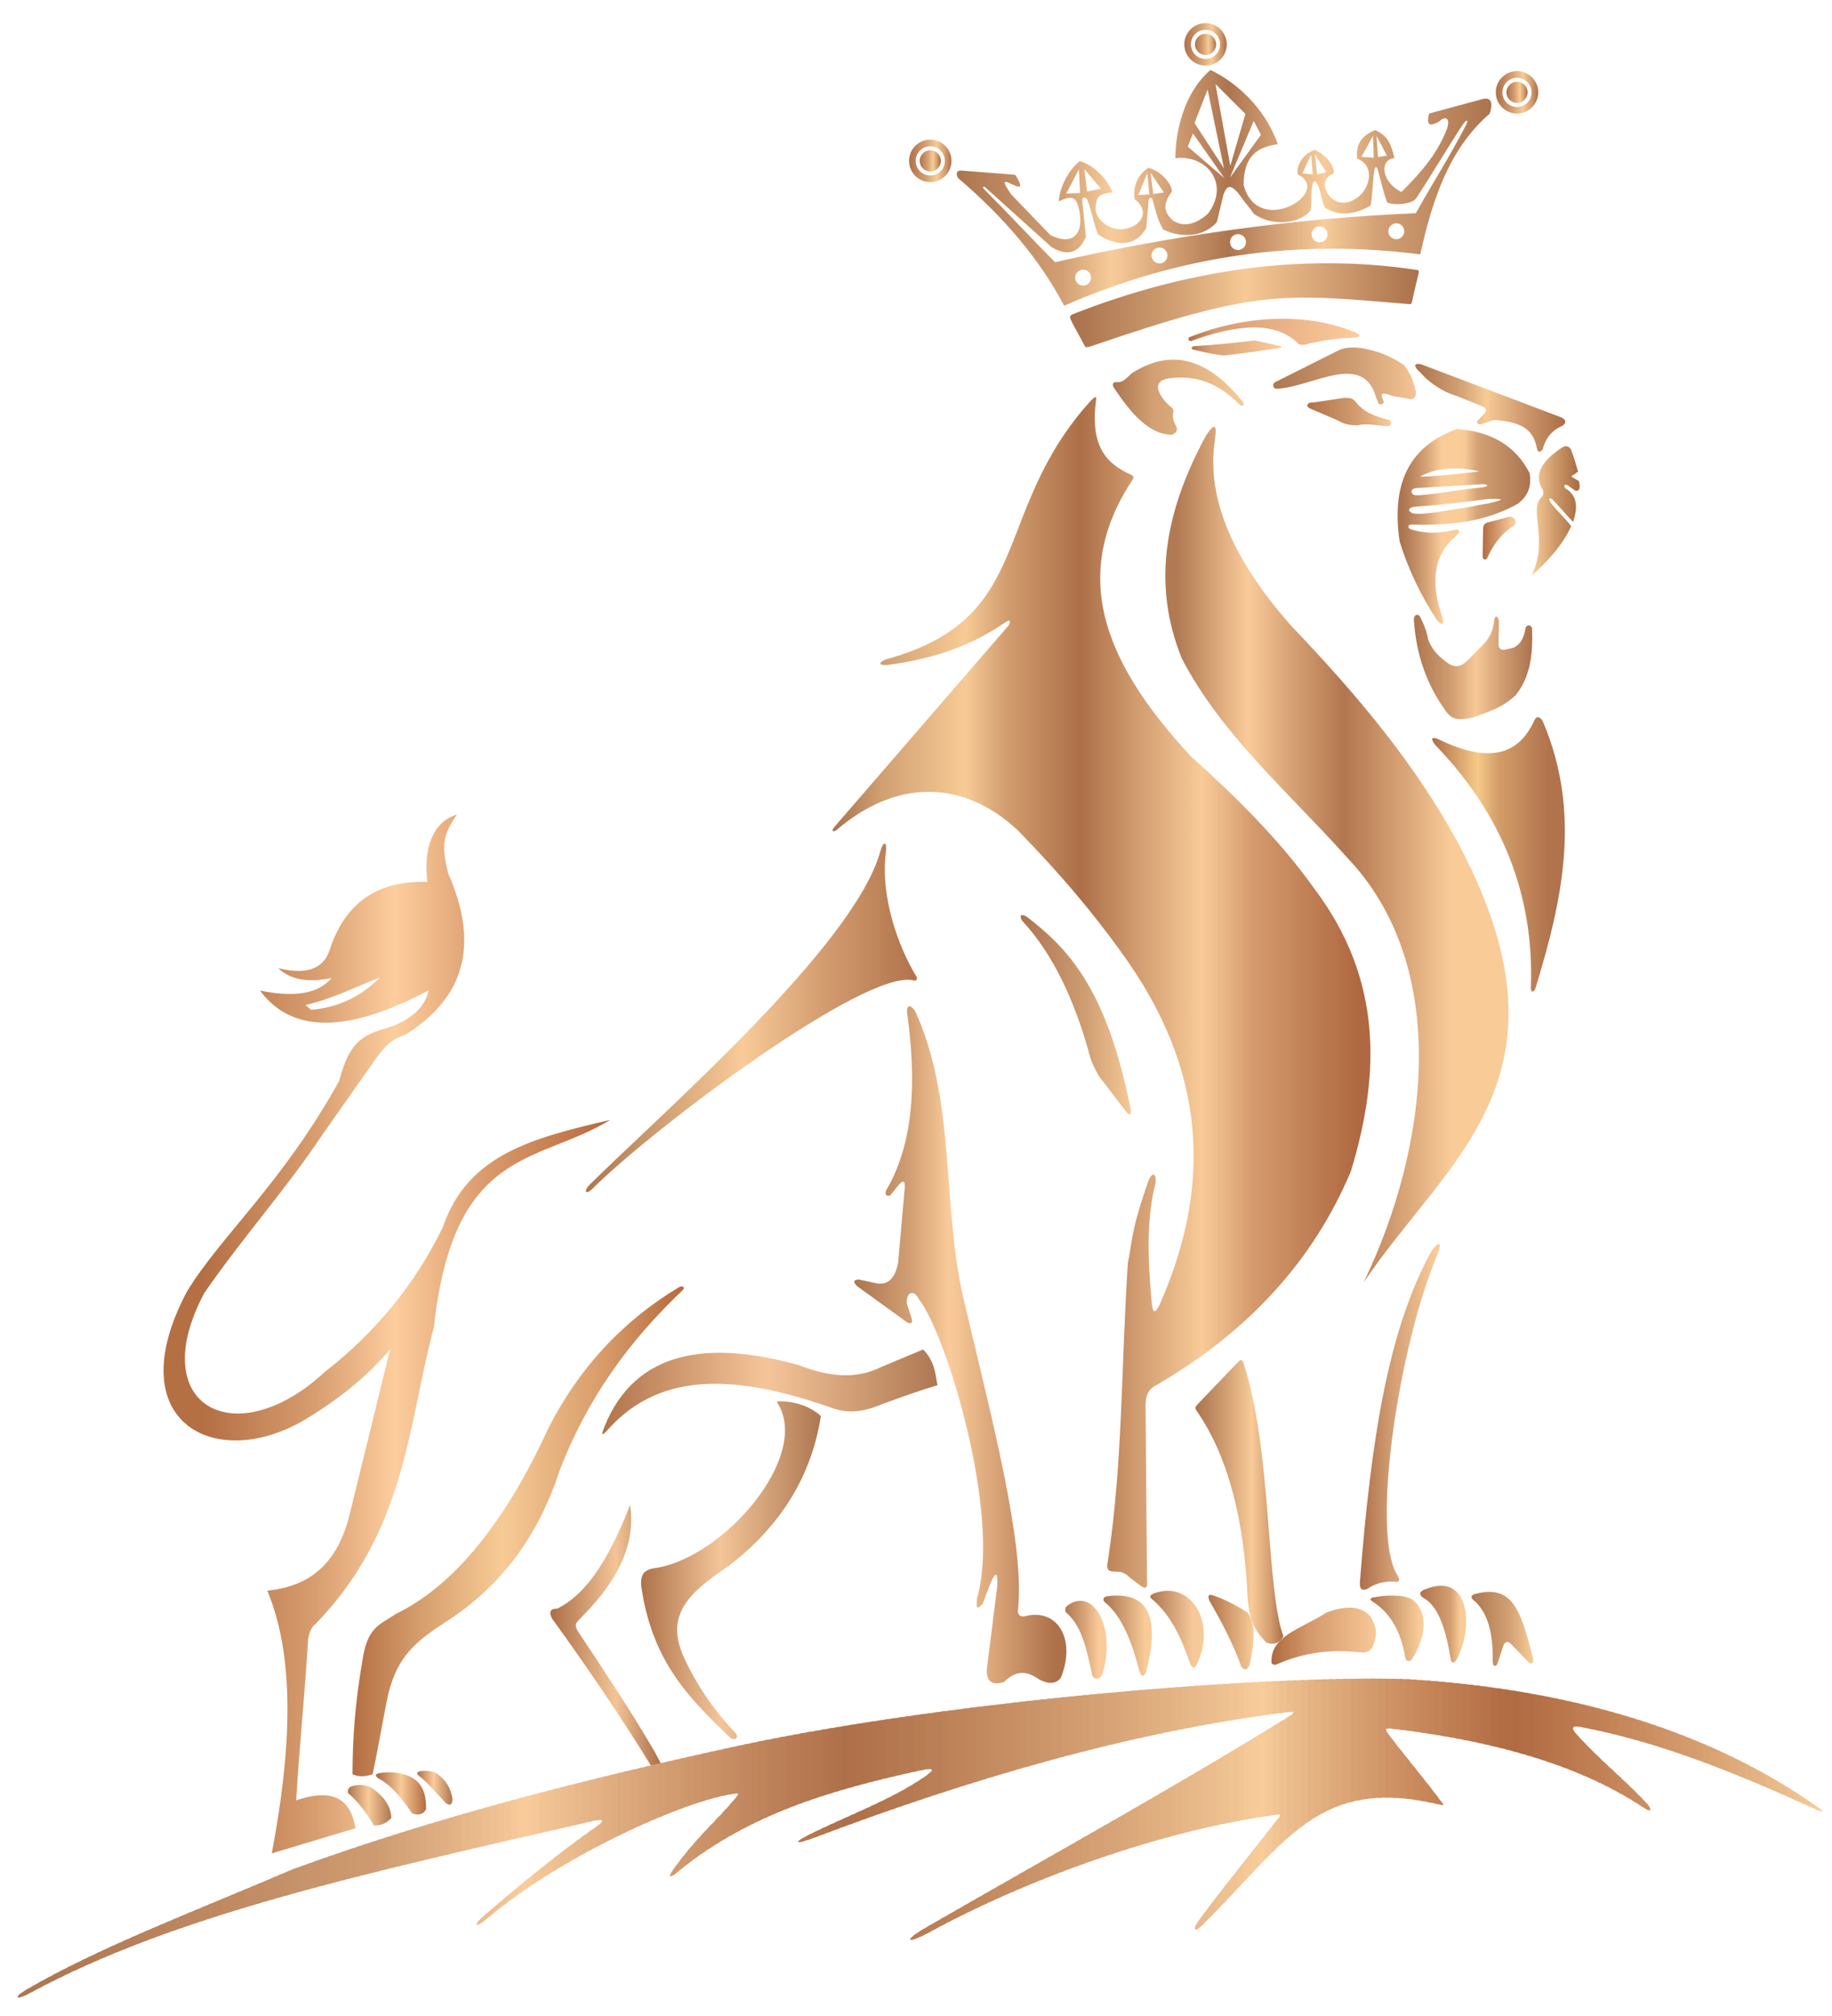 <?xml version="1.0" encoding="UTF-8"?>
<!DOCTYPE svg PUBLIC "-//W3C//DTD SVG 1.0//EN" "http://www.w3.org/TR/2001/REC-SVG-20010904/DTD/svg10.dtd">
<!-- Creator: CorelDRAW (OEM Version) -->
<svg xmlns="http://www.w3.org/2000/svg" xml:space="preserve" width="210mm" height="231mm" version="1.0" style="shape-rendering:geometricPrecision; text-rendering:geometricPrecision; image-rendering:optimizeQuality; fill-rule:evenodd; clip-rule:evenodd"
viewBox="0 0 21000 23100"
 xmlns:xlink="http://www.w3.org/1999/xlink"
 xmlns:xodm="http://www.corel.com/coreldraw/odm/2003">
 <defs>
  <style type="text/css">
   <![CDATA[
    .fil237 {fill:none}
    .fil1 {fill:#AC7550}
    .fil0 {fill:#AD7650}
    .fil114 {fill:#AE704A}
    .fil2 {fill:#AE7751}
    .fil3 {fill:#AE7852}
    .fil115 {fill:#AF704A}
    .fil4 {fill:#AF7852}
    .fil5 {fill:#AF7953}
    .fil113 {fill:#B0724B}
    .fil6 {fill:#B07953}
    .fil199 {fill:#B16B43}
    .fil112 {fill:#B1734C}
    .fil7 {fill:#B17A54}
    .fil8 {fill:#B17B55}
    .fil198 {fill:#B26C43}
    .fil200 {fill:#B26D44}
    .fil116 {fill:#B2744D}
    .fil111 {fill:#B2754E}
    .fil9 {fill:#B27B55}
    .fil197 {fill:#B36D44}
    .fil10 {fill:#B37C55}
    .fil11 {fill:#B37D56}
    .fil201 {fill:#B46E45}
    .fil196 {fill:#B46F46}
    .fil202 {fill:#B47046}
    .fil110 {fill:#B4774F}
    .fil117 {fill:#B47850}
    .fil12 {fill:#B47E57}
    .fil109 {fill:#B57850}
    .fil13 {fill:#B57E57}
    .fil14 {fill:#B57F58}
    .fil203 {fill:#B67148}
    .fil195 {fill:#B67248}
    .fil118 {fill:#B67A51}
    .fil108 {fill:#B67A52}
    .fil15 {fill:#B67F58}
    .fil16 {fill:#B78059}
    .fil17 {fill:#B7815A}
    .fil204 {fill:#B87349}
    .fil194 {fill:#B8744A}
    .fil107 {fill:#B87B53}
    .fil119 {fill:#B87C53}
    .fil18 {fill:#B8825A}
    .fil205 {fill:#B9764B}
    .fil106 {fill:#B97C54}
    .fil120 {fill:#B97D54}
    .fil19 {fill:#B9835B}
    .fil20 {fill:#B9835C}
    .fil193 {fill:#BA764C}
    .fil206 {fill:#BA774C}
    .fil105 {fill:#BA7F56}
    .fil21 {fill:#BA845D}
    .fil121 {fill:#BB7F57}
    .fil22 {fill:#BB855D}
    .fil23 {fill:#BB855E}
    .fil192 {fill:#BC794E}
    .fil104 {fill:#BC8058}
    .fil122 {fill:#BC8158}
    .fil24 {fill:#BC865F}
    .fil103 {fill:#BD8259}
    .fil25 {fill:#BD875F}
    .fil26 {fill:#BD8860}
    .fil191 {fill:#BE7B4F}
    .fil207 {fill:#BE7C50}
    .fil123 {fill:#BE8359}
    .fil27 {fill:#BE8860}
    .fil28 {fill:#BE8961}
    .fil208 {fill:#BF7D51}
    .fil190 {fill:#BF7E52}
    .fil124 {fill:#BF845A}
    .fil102 {fill:#BF845B}
    .fil209 {fill:#C07F53}
    .fil125 {fill:#C0855C}
    .fil29 {fill:#C08A62}
    .fil30 {fill:#C08B62}
    .fil31 {fill:#C08B63}
    .fil189 {fill:#C18054}
    .fil101 {fill:#C1865C}
    .fil210 {fill:#C28155}
    .fil100 {fill:#C2875E}
    .fil126 {fill:#C2885E}
    .fil32 {fill:#C28C64}
    .fil33 {fill:#C28D64}
    .fil34 {fill:#C28D65}
    .fil188 {fill:#C38256}
    .fil211 {fill:#C38357}
    .fil127 {fill:#C38A5F}
    .fil187 {fill:#C48458}
    .fil212 {fill:#C48558}
    .fil99 {fill:#C48960}
    .fil35 {fill:#C48F66}
    .fil36 {fill:#C48F67}
    .fil37 {fill:#C49067}
    .fil98 {fill:#C58B61}
    .fil186 {fill:#C6875A}
    .fil128 {fill:#C68C62}
    .fil97 {fill:#C68C63}
    .fil38 {fill:#C69168}
    .fil39 {fill:#C69269}
    .fil40 {fill:#C6936A}
    .fil213 {fill:#C7895C}
    .fil129 {fill:#C78E63}
    .fil185 {fill:#C88A5D}
    .fil214 {fill:#C88B5E}
    .fil130 {fill:#C88F64}
    .fil96 {fill:#C88F65}
    .fil41 {fill:#C8946B}
    .fil131 {fill:#C99066}
    .fil42 {fill:#C9946B}
    .fil184 {fill:#CA8C5F}
    .fil215 {fill:#CA8D60}
    .fil95 {fill:#CA9166}
    .fil132 {fill:#CA9267}
    .fil94 {fill:#CA9268}
    .fil43 {fill:#CA966C}
    .fil133 {fill:#CB9468}
    .fil44 {fill:#CB976D}
    .fil183 {fill:#CC8F62}
    .fil134 {fill:#CC956A}
    .fil45 {fill:#CC986E}
    .fil182 {fill:#CD9164}
    .fil93 {fill:#CD946A}
    .fil135 {fill:#CD966B}
    .fil46 {fill:#CD996F}
    .fil47 {fill:#CD9A70}
    .fil92 {fill:#CE966B}
    .fil136 {fill:#CE986C}
    .fil48 {fill:#CE9B71}
    .fil216 {fill:#CF9365}
    .fil181 {fill:#CF9366}
    .fil91 {fill:#CF986D}
    .fil217 {fill:#D09568}
    .fil137 {fill:#D09A6D}
    .fil49 {fill:#D09D72}
    .fil180 {fill:#D19669}
    .fil218 {fill:#D19769}
    .fil90 {fill:#D19A6F}
    .fil138 {fill:#D19B6F}
    .fil50 {fill:#D19F74}
    .fil179 {fill:#D2996B}
    .fil89 {fill:#D29C70}
    .fil219 {fill:#D39A6B}
    .fil139 {fill:#D39E71}
    .fil51 {fill:#D3A176}
    .fil178 {fill:#D49B6E}
    .fil220 {fill:#D49C6E}
    .fil88 {fill:#D49D72}
    .fil140 {fill:#D5A073}
    .fil87 {fill:#D5A074}
    .fil141 {fill:#D5A174}
    .fil52 {fill:#D5A378}
    .fil221 {fill:#D69E70}
    .fil53 {fill:#D6A579}
    .fil177 {fill:#D79E70}
    .fil86 {fill:#D7A276}
    .fil142 {fill:#D7A376}
    .fil222 {fill:#D8A172}
    .fil176 {fill:#D8A173}
    .fil143 {fill:#D8A477}
    .fil85 {fill:#D8A478}
    .fil54 {fill:#D8A77B}
    .fil223 {fill:#D9A374}
    .fil144 {fill:#D9A679}
    .fil145 {fill:#DAA87A}
    .fil55 {fill:#DAA97D}
    .fil175 {fill:#DBA576}
    .fil84 {fill:#DBA67A}
    .fil83 {fill:#DCA87C}
    .fil146 {fill:#DCA97C}
    .fil56 {fill:#DCAB7F}
    .fil174 {fill:#DDA778}
    .fil224 {fill:#DDA878}
    .fil82 {fill:#DDAA7D}
    .fil225 {fill:#DEAA7A}
    .fil173 {fill:#DEAA7B}
    .fil147 {fill:#DEAB7D}
    .fil57 {fill:#DEAD81}
    .fil148 {fill:#DFAD7F}
    .fil58 {fill:#DFAF83}
    .fil226 {fill:#E0AD7D}
    .fil81 {fill:#E0AD80}
    .fil149 {fill:#E0AF80}
    .fil172 {fill:#E1AD7D}
    .fil80 {fill:#E1AE81}
    .fil227 {fill:#E2B07F}
    .fil150 {fill:#E2B182}
    .fil59 {fill:#E2B285}
    .fil171 {fill:#E3B080}
    .fil79 {fill:#E3B183}
    .fil151 {fill:#E3B283}
    .fil228 {fill:#E4B281}
    .fil152 {fill:#E4B485}
    .fil60 {fill:#E4B487}
    .fil170 {fill:#E5B383}
    .fil229 {fill:#E5B484}
    .fil78 {fill:#E5B486}
    .fil153 {fill:#E5B687}
    .fil61 {fill:#E6B789}
    .fil77 {fill:#E7B688}
    .fil154 {fill:#E7B888}
    .fil169 {fill:#E8B787}
    .fil230 {fill:#E8B886}
    .fil76 {fill:#E8B88A}
    .fil155 {fill:#E8B98A}
    .fil62 {fill:#E8B98B}
    .fil63 {fill:#E9BB8D}
    .fil168 {fill:#EABA89}
    .fil156 {fill:#EABB8C}
    .fil75 {fill:#EBBB8C}
    .fil231 {fill:#EBBC8B}
    .fil167 {fill:#EBBD8C}
    .fil157 {fill:#EBBD8D}
    .fil74 {fill:#ECBD8E}
    .fil64 {fill:#ECBE8F}
    .fil232 {fill:#EDBF8D}
    .fil158 {fill:#EDC08F}
    .fil73 {fill:#EEBF90}
    .fil166 {fill:#EEC08F}
    .fil65 {fill:#EEC091}
    .fil159 {fill:#EEC190}
    .fil233 {fill:#F0C291}
    .fil66 {fill:#F0C294}
    .fil72 {fill:#F1C293}
    .fil160 {fill:#F1C393}
    .fil165 {fill:#F1C493}
    .fil71 {fill:#F2C495}
    .fil161 {fill:#F2C594}
    .fil67 {fill:#F2C596}
    .fil234 {fill:#F2C694}
    .fil235 {fill:#F4C896}
    .fil162 {fill:#F4C897}
    .fil70 {fill:#F6C798}
    .fil68 {fill:#F6C899}
    .fil163 {fill:#F7CA99}
    .fil236 {fill:#F7CC99}
    .fil164 {fill:#F8CC9A}
    .fil69 {fill:#F9CB9B}
    .fil279 {fill:url(#id1)}
    .fil273 {fill:url(#id2)}
    .fil241 {fill:url(#id3)}
    .fil238 {fill:url(#id4)}
    .fil243 {fill:url(#id5)}
    .fil261 {fill:url(#id6)}
    .fil260 {fill:url(#id7)}
    .fil263 {fill:url(#id8)}
    .fil268 {fill:url(#id9)}
    .fil254 {fill:url(#id10)}
    .fil267 {fill:url(#id11)}
    .fil264 {fill:url(#id12)}
    .fil256 {fill:url(#id13)}
    .fil240 {fill:url(#id14)}
    .fil265 {fill:url(#id15)}
    .fil262 {fill:url(#id16)}
    .fil266 {fill:url(#id17)}
    .fil246 {fill:url(#id18)}
    .fil244 {fill:url(#id19)}
    .fil255 {fill:url(#id20)}
    .fil274 {fill:url(#id21)}
    .fil239 {fill:url(#id22)}
    .fil253 {fill:url(#id23)}
    .fil251 {fill:url(#id24)}
    .fil276 {fill:url(#id25)}
    .fil271 {fill:url(#id26)}
    .fil272 {fill:url(#id27)}
    .fil275 {fill:url(#id28)}
    .fil250 {fill:url(#id29)}
    .fil245 {fill:url(#id30)}
    .fil242 {fill:url(#id31)}
    .fil270 {fill:url(#id32)}
    .fil259 {fill:url(#id33)}
    .fil278 {fill:url(#id34)}
    .fil248 {fill:url(#id35)}
    .fil252 {fill:url(#id36)}
    .fil277 {fill:url(#id37)}
    .fil257 {fill:url(#id38)}
    .fil258 {fill:url(#id39)}
    .fil247 {fill:url(#id40)}
    .fil249 {fill:url(#id41)}
    .fil269 {fill:url(#id42)}
   ]]>
  </style>
      <clipPath id="id0">
       <path d="M343.02 22837.1c1671.3,-904.9 3880.63,-1380.54 6439.14,-1968.05 114.37,-26.27 180.81,-27.1 42.3,69.67 -442.46,309.01 -860.4,656.36 -1270.6,1006.65 -133.44,114.09 -109.39,155.47 25.07,41.38 848.32,-720.13 2250.24,-1345.33 2813.34,-1430.03 92.71,-14.01 86.35,-12.16 29.21,57.24 -204.96,248.92 -432.41,427.43 -710.92,817.81 -60.08,84.14 -23.4,83.87 42.86,28.94 782.61,-648.61 1712.31,-938.08 2768.26,-1168.76 171.88,-37.51 233.81,-35.2 44.61,89.58 -376.47,248.37 -820.31,412.14 -1236.86,613.87 -278.88,135.01 -211.88,143.31 24.42,54.01 1752.31,-662.53 3607,-1206.18 5384.56,-1428.19 93.91,-11.7 126.53,-8.76 28.57,51.89 -1280.82,793.3 -2691.87,1572.69 -4139.5,2405.62 -290.02,166.81 -234.73,203.85 28.85,60.09 1106.55,-603.83 2651.13,-1163.6 3940.7,-1340.36 103.59,-14.19 93.73,-13.27 26.82,73.08 -289.1,372.6 -573.87,718.1 -876.43,1126.46 -77.87,105.06 -65.06,160.08 40.55,55.11 948.5,-942.51 1318.61,-1690.29 2667.54,-1386.16 114.74,25.8 106.99,31.33 31.79,-67.74 -192.89,-254.45 -385.78,-481.9 -578.66,-736.35 -35.48,-46.82 -32.63,-64.23 25.98,-57.42 931.64,108.2 2061.97,340.81 2908.72,909.24 88.66,59.45 98.15,17.97 23.23,-61.74 -255.1,-271.13 -535.17,-491.86 -794.23,-779.85 -69.85,-77.6 -47.19,-103.22 49.58,-84.69 922.05,176.2 1779.5,528.89 2697.4,945.45 83.04,37.69 96.58,29.59 17.33,-26.45 -1343.22,-949.88 -3009.08,-1363.58 -4695.04,-1466.24 -1509.74,-54.66 -5154.81,225.79 -7662.08,759.29 -1780.51,385.5 -3491.99,822.15 -5126.15,1419.52 -1093.83,469.37 -2204.99,886.3 -3043.45,1374.09 -159.81,93.08 -130.22,131.42 33.08,43.04l0.01 0z"/>
      </clipPath>
  <linearGradient id="id1" gradientUnits="userSpaceOnUse" x1="16076.91" y1="6020.42" x2="17518.49" y2="6020.42">
   <stop offset="0" style="stop-opacity:1; stop-color:#AC7550"/>
   <stop offset="0.18" style="stop-opacity:1; stop-color:#D3A074"/>
   <stop offset="0.31" style="stop-opacity:1; stop-color:#FACC99"/>
   <stop offset="0.49" style="stop-opacity:1; stop-color:#F8CC98"/>
   <stop offset="0.6" style="stop-opacity:1; stop-color:#D3A174"/>
   <stop offset="1" style="stop-opacity:1; stop-color:#AD754F"/>
  </linearGradient>
  <linearGradient id="id2" gradientUnits="userSpaceOnUse" x1="17145.69" y1="1054.72" x2="17624.91" y2="1054.72">
   <stop offset="0" style="stop-opacity:1; stop-color:#AD7049"/>
   <stop offset="0.38" style="stop-opacity:1; stop-color:#D29D6F"/>
   <stop offset="0.651" style="stop-opacity:1; stop-color:#F7CB96"/>
   <stop offset="0.851" style="stop-opacity:1; stop-color:#D39E70"/>
   <stop offset="1" style="stop-opacity:1; stop-color:#AE714A"/>
  </linearGradient>
  <linearGradient id="id3" gradientUnits="userSpaceOnUse" x1="4040.71" y1="17538.56" x2="7828.75" y2="17538.56">
   <stop offset="0" style="stop-opacity:1; stop-color:#B46F43"/>
   <stop offset="0.2" style="stop-opacity:1; stop-color:#D59D6C"/>
   <stop offset="0.451" style="stop-opacity:1; stop-color:#F7CB96"/>
   <stop offset="0.761" style="stop-opacity:1; stop-color:#D79B69"/>
   <stop offset="1" style="stop-opacity:1; stop-color:#B66A3C"/>
  </linearGradient>
  <linearGradient id="id4" gradientUnits="userSpaceOnUse" x1="3991.17" y1="20687.54" x2="4483.1" y2="20687.54">
   <stop offset="0" style="stop-opacity:1; stop-color:#AE7751"/>
   <stop offset="0.471" style="stop-opacity:1; stop-color:#F8CB98"/>
   <stop offset="1" style="stop-opacity:1; stop-color:#AF7751"/>
  </linearGradient>
  <linearGradient id="id5" gradientUnits="userSpaceOnUse" x1="7358.32" y1="17980.88" x2="9404.39" y2="17980.88">
   <stop offset="0" style="stop-opacity:1; stop-color:#AF734C"/>
   <stop offset="0.439" style="stop-opacity:1; stop-color:#F3C598"/>
   <stop offset="1" style="stop-opacity:1; stop-color:#AE7852"/>
  </linearGradient>
  <linearGradient id="id6" gradientUnits="userSpaceOnUse" x1="12274.96" y1="3544.24" x2="16254.41" y2="3544.24">
   <stop offset="0" style="stop-opacity:1; stop-color:#A9714C"/>
   <stop offset="0.29" style="stop-opacity:1; stop-color:#CF9D70"/>
   <stop offset="0.502" style="stop-opacity:1; stop-color:#F6C995"/>
   <stop offset="0.761" style="stop-opacity:1; stop-color:#D09D70"/>
   <stop offset="1" style="stop-opacity:1; stop-color:#AA714B"/>
  </linearGradient>
  <linearGradient id="id7" gradientUnits="userSpaceOnUse" x1="12757.22" y1="4595.35" x2="14238.98" y2="4595.35">
   <stop offset="0" style="stop-opacity:1; stop-color:#AC7550"/>
   <stop offset="0.302" style="stop-opacity:1; stop-color:#D19F72"/>
   <stop offset="1" style="stop-opacity:1; stop-color:#F6CA95"/>
  </linearGradient>
  <linearGradient id="id8" gradientUnits="userSpaceOnUse" x1="14616.34" y1="4298.85" x2="16219.12" y2="4298.85">
   <stop offset="0" style="stop-opacity:1; stop-color:#AE7852"/>
   <stop offset="0.588" style="stop-opacity:1; stop-color:#D09E73"/>
   <stop offset="1" style="stop-opacity:1; stop-color:#F3C495"/>
  </linearGradient>
  <linearGradient id="id9" gradientUnits="userSpaceOnUse" x1="13622.28" y1="3827.57" x2="15559.82" y2="3827.57">
   <stop offset="0" style="stop-opacity:1; stop-color:#B36E44"/>
   <stop offset="0.161" style="stop-opacity:1; stop-color:#D79C71"/>
   <stop offset="1" style="stop-opacity:1; stop-color:#FCCB9E"/>
  </linearGradient>
  <linearGradient id="id10" gradientUnits="userSpaceOnUse" x1="15725.5" y1="18659.63" x2="16265.09" y2="18659.63">
   <stop offset="0" style="stop-opacity:1; stop-color:#AE7852"/>
   <stop offset="1" style="stop-opacity:1; stop-color:#F8CB98"/>
  </linearGradient>
  <linearGradient id="id11" gradientUnits="userSpaceOnUse" x1="13667.69" y1="3984.98" x2="14675.4" y2="3984.98">
   <stop offset="0" style="stop-opacity:1; stop-color:#B47850"/>
   <stop offset="0.212" style="stop-opacity:1; stop-color:#D7A175"/>
   <stop offset="1" style="stop-opacity:1; stop-color:#FBCB9B"/>
  </linearGradient>
  <linearGradient id="id12" gradientUnits="userSpaceOnUse" x1="16234.45" y1="4663.52" x2="17921.76" y2="4663.52">
   <stop offset="0" style="stop-opacity:1; stop-color:#AB744E"/>
   <stop offset="0.29" style="stop-opacity:1; stop-color:#D19F72"/>
   <stop offset="0.478" style="stop-opacity:1; stop-color:#F7CB96"/>
   <stop offset="0.71" style="stop-opacity:1; stop-color:#D29D70"/>
   <stop offset="1" style="stop-opacity:1; stop-color:#AC6F49"/>
  </linearGradient>
  <linearGradient id="id13" gradientUnits="userSpaceOnUse" x1="13857.61" y1="18692.6" x2="14359.59" y2="18692.6">
   <stop offset="0" style="stop-opacity:1; stop-color:#B1734B"/>
   <stop offset="1" style="stop-opacity:1; stop-color:#F7CB96"/>
  </linearGradient>
  <linearGradient id="id14" gradientUnits="userSpaceOnUse" x1="4787.79" y1="20477.27" x2="5183.56" y2="20477.27">
   <stop offset="0" style="stop-opacity:1; stop-color:#B1734B"/>
   <stop offset="0.459" style="stop-opacity:1; stop-color:#FACB9A"/>
   <stop offset="1" style="stop-opacity:1; stop-color:#AE7852"/>
  </linearGradient>
  <linearGradient id="id15" gradientUnits="userSpaceOnUse" x1="16205.67" y1="7638.33" x2="17553.81" y2="7638.33">
   <stop offset="0" style="stop-opacity:1; stop-color:#AD754F"/>
   <stop offset="0.329" style="stop-opacity:1; stop-color:#D29F73"/>
   <stop offset="0.529" style="stop-opacity:1; stop-color:#F7C997"/>
   <stop offset="0.741" style="stop-opacity:1; stop-color:#D29F74"/>
   <stop offset="1" style="stop-opacity:1; stop-color:#AC7550"/>
  </linearGradient>
  <linearGradient id="id16" gradientUnits="userSpaceOnUse" x1="15009.39" y1="4717.47" x2="15928.55" y2="4717.47">
   <stop offset="0" style="stop-opacity:1; stop-color:#B1734B"/>
   <stop offset="0.612" style="stop-opacity:1; stop-color:#D49E72"/>
   <stop offset="1" style="stop-opacity:1; stop-color:#F7CA99"/>
  </linearGradient>
  <linearGradient id="id17" gradientUnits="userSpaceOnUse" x1="16989.54" y1="6160.04" x2="17337.65" y2="6160.04">
   <stop offset="0" style="stop-opacity:1; stop-color:#B16A42"/>
   <stop offset="1" style="stop-opacity:1; stop-color:#F7CB99"/>
  </linearGradient>
  <linearGradient id="id18" gradientUnits="userSpaceOnUse" x1="11719.66" y1="11625.39" x2="12947.58" y2="11625.39">
   <stop offset="0" style="stop-opacity:1; stop-color:#AC7550"/>
   <stop offset="0.6" style="stop-opacity:1; stop-color:#D09E73"/>
   <stop offset="1" style="stop-opacity:1; stop-color:#F4C896"/>
  </linearGradient>
  <linearGradient id="id19" gradientUnits="userSpaceOnUse" x1="6915.63" y1="15976.33" x2="10740.67" y2="15976.33">
   <stop offset="0" style="stop-opacity:1; stop-color:#B1734B"/>
   <stop offset="0.49" style="stop-opacity:1; stop-color:#F5C599"/>
   <stop offset="1" style="stop-opacity:1; stop-color:#AE7852"/>
  </linearGradient>
  <linearGradient id="id20" gradientUnits="userSpaceOnUse" x1="14588.93" y1="18752.35" x2="15746.17" y2="18752.35">
   <stop offset="0" style="stop-opacity:1; stop-color:#AF6A3F"/>
   <stop offset="0.349" style="stop-opacity:1; stop-color:#D3986A"/>
   <stop offset="1" style="stop-opacity:1; stop-color:#F7C696"/>
  </linearGradient>
  <linearGradient id="id21" gradientUnits="userSpaceOnUse" xlink:href="#id2" x1="17265.5" y1="1054.72" x2="17505.11" y2="1054.72">
  </linearGradient>
  <linearGradient id="id22" gradientUnits="userSpaceOnUse" x1="4344.11" y1="20543.44" x2="4879.68" y2="20543.44">
   <stop offset="0" style="stop-opacity:1; stop-color:#B0724C"/>
   <stop offset="0.471" style="stop-opacity:1; stop-color:#F8CB97"/>
   <stop offset="1" style="stop-opacity:1; stop-color:#B46D45"/>
  </linearGradient>
  <linearGradient id="id23" gradientUnits="userSpaceOnUse" x1="16869.43" y1="18694.32" x2="17563.22" y2="18694.32">
   <stop offset="0" style="stop-opacity:1; stop-color:#AD7650"/>
   <stop offset="0.62" style="stop-opacity:1; stop-color:#D2A073"/>
   <stop offset="1" style="stop-opacity:1; stop-color:#F7CB96"/>
  </linearGradient>
  <linearGradient id="id24" gradientUnits="userSpaceOnUse" x1="13718.55" y1="17198.89" x2="14703.64" y2="17198.89">
   <stop offset="0" style="stop-opacity:1; stop-color:#AC754F"/>
   <stop offset="0.349" style="stop-opacity:1; stop-color:#D2A073"/>
   <stop offset="0.639" style="stop-opacity:1; stop-color:#F8CB98"/>
   <stop offset="0.859" style="stop-opacity:1; stop-color:#D39D70"/>
   <stop offset="1" style="stop-opacity:1; stop-color:#AD6F48"/>
  </linearGradient>
  <linearGradient id="id25" gradientUnits="userSpaceOnUse" xlink:href="#id2" x1="13689.74" y1="501.77" x2="13938.56" y2="501.77">
  </linearGradient>
  <linearGradient id="id26" gradientUnits="userSpaceOnUse" x1="17576.75" y1="5855.12" x2="18093.57" y2="5855.12">
   <stop offset="0" style="stop-opacity:1; stop-color:#F7CB96"/>
   <stop offset="0.459" style="stop-opacity:1; stop-color:#D09C6C"/>
   <stop offset="1" style="stop-opacity:1; stop-color:#A96C41"/>
  </linearGradient>
  <linearGradient id="id27" gradientUnits="userSpaceOnUse" x1="10974.69" y1="2151.41" x2="17069.33" y2="2151.41">
   <stop offset="0" style="stop-opacity:1; stop-color:#AC754F"/>
   <stop offset="0.2" style="stop-opacity:1; stop-color:#D2A074"/>
   <stop offset="0.29" style="stop-opacity:1; stop-color:#F8CC9A"/>
   <stop offset="0.51" style="stop-opacity:1; stop-color:#AD754F"/>
   <stop offset="0.69" style="stop-opacity:1; stop-color:#F8CC9A"/>
   <stop offset="0.788" style="stop-opacity:1; stop-color:#D3A175"/>
   <stop offset="1" style="stop-opacity:1; stop-color:#AD754F"/>
  </linearGradient>
  <linearGradient id="id28" gradientUnits="userSpaceOnUse" xlink:href="#id2" x1="13569.93" y1="501.77" x2="14058.37" y2="501.77">
  </linearGradient>
  <linearGradient id="id29" gradientUnits="userSpaceOnUse" x1="15592.29" y1="16245.11" x2="16469.88" y2="16245.11">
   <stop offset="0" style="stop-opacity:1; stop-color:#AD6F4A"/>
   <stop offset="0.4" style="stop-opacity:1; stop-color:#D29D72"/>
   <stop offset="1" style="stop-opacity:1; stop-color:#F8CC9A"/>
  </linearGradient>
  <linearGradient id="id30" gradientUnits="userSpaceOnUse" x1="6742.91" y1="11657" x2="10499.35" y2="11657">
   <stop offset="0" style="stop-opacity:1; stop-color:#AE7852"/>
   <stop offset="0.471" style="stop-opacity:1; stop-color:#F8CB98"/>
   <stop offset="0.702" style="stop-opacity:1; stop-color:#D59F72"/>
   <stop offset="1" style="stop-opacity:1; stop-color:#B1734B"/>
  </linearGradient>
  <linearGradient id="id31" gradientUnits="userSpaceOnUse" x1="6328.09" y1="18730.78" x2="7570.45" y2="18730.78">
   <stop offset="0" style="stop-opacity:1; stop-color:#AE704A"/>
   <stop offset="0.588" style="stop-opacity:1; stop-color:#F2C596"/>
   <stop offset="1" style="stop-opacity:1; stop-color:#AD6F49"/>
  </linearGradient>
  <linearGradient id="id32" gradientUnits="userSpaceOnUse" x1="2329.82" y1="15284.04" x2="6990.24" y2="15284.04">
   <stop offset="0" style="stop-opacity:1; stop-color:#B46F43"/>
   <stop offset="0.278" style="stop-opacity:1; stop-color:#D89E70"/>
   <stop offset="0.471" style="stop-opacity:1; stop-color:#FDCD9D"/>
   <stop offset="0.69" style="stop-opacity:1; stop-color:#DA9B6D"/>
   <stop offset="1" style="stop-opacity:1; stop-color:#B7693C"/>
  </linearGradient>
  <linearGradient id="id33" gradientUnits="userSpaceOnUse" x1="12215" y1="18850.77" x2="12593.69" y2="18850.77">
   <stop offset="0" style="stop-opacity:1; stop-color:#B07953"/>
   <stop offset="0.549" style="stop-opacity:1; stop-color:#D5A276"/>
   <stop offset="1" style="stop-opacity:1; stop-color:#FACB9A"/>
  </linearGradient>
  <linearGradient id="id34" gradientUnits="userSpaceOnUse" xlink:href="#id2" x1="10537.9" y1="1838.07" x2="10777.51" y2="1838.07">
  </linearGradient>
  <linearGradient id="id35" gradientUnits="userSpaceOnUse" x1="13494.88" y1="9816.89" x2="16625.6" y2="9816.89">
   <stop offset="0" style="stop-opacity:1; stop-color:#B17A53"/>
   <stop offset="0.259" style="stop-opacity:1; stop-color:#FACB99"/>
   <stop offset="0.42" style="stop-opacity:1; stop-color:#D6A174"/>
   <stop offset="0.612" style="stop-opacity:1; stop-color:#B2764F"/>
   <stop offset="0.812" style="stop-opacity:1; stop-color:#D5A073"/>
   <stop offset="1" style="stop-opacity:1; stop-color:#F8CB97"/>
  </linearGradient>
  <linearGradient id="id36" gradientUnits="userSpaceOnUse" x1="16293.52" y1="18668" x2="16736.89" y2="18668">
   <stop offset="0" style="stop-opacity:1; stop-color:#B1734B"/>
   <stop offset="0.749" style="stop-opacity:1; stop-color:#D49F70"/>
   <stop offset="1" style="stop-opacity:1; stop-color:#F7CB96"/>
  </linearGradient>
  <linearGradient id="id37" gradientUnits="userSpaceOnUse" xlink:href="#id2" x1="10418.1" y1="1838.08" x2="10906.54" y2="1838.08">
  </linearGradient>
  <linearGradient id="id38" gradientUnits="userSpaceOnUse" x1="13198.27" y1="18711.72" x2="13674.53" y2="18711.72">
   <stop offset="0" style="stop-opacity:1; stop-color:#AE7852"/>
   <stop offset="1" style="stop-opacity:1; stop-color:#F6C99B"/>
  </linearGradient>
  <linearGradient id="id39" gradientUnits="userSpaceOnUse" x1="12656.89" y1="18756.06" x2="13130.2" y2="18756.06">
   <stop offset="0" style="stop-opacity:1; stop-color:#AC754F"/>
   <stop offset="1" style="stop-opacity:1; stop-color:#F8CB98"/>
  </linearGradient>
  <linearGradient id="id40" gradientUnits="userSpaceOnUse" x1="9557.68" y1="11373.91" x2="15570.48" y2="11373.91">
   <stop offset="0" style="stop-opacity:1; stop-color:#AB744F"/>
   <stop offset="0.09" style="stop-opacity:1; stop-color:#D19F72"/>
   <stop offset="0.251" style="stop-opacity:1; stop-color:#F7CB96"/>
   <stop offset="0.329" style="stop-opacity:1; stop-color:#D29D6F"/>
   <stop offset="0.471" style="stop-opacity:1; stop-color:#AC6F48"/>
   <stop offset="0.58" style="stop-opacity:1; stop-color:#D29D70"/>
   <stop offset="0.702" style="stop-opacity:1; stop-color:#F8CB98"/>
   <stop offset="0.8" style="stop-opacity:1; stop-color:#D49A6D"/>
   <stop offset="1" style="stop-opacity:1; stop-color:#AF6841"/>
  </linearGradient>
  <linearGradient id="id41" gradientUnits="userSpaceOnUse" x1="16434.43" y1="9788.85" x2="17762.15" y2="9788.85">
   <stop offset="0" style="stop-opacity:1; stop-color:#B07149"/>
   <stop offset="0.188" style="stop-opacity:1; stop-color:#D39D68"/>
   <stop offset="0.38" style="stop-opacity:1; stop-color:#F7CA88"/>
   <stop offset="0.549" style="stop-opacity:1; stop-color:#D49F6A"/>
   <stop offset="1" style="stop-opacity:1; stop-color:#B0734C"/>
  </linearGradient>
  <linearGradient id="id42" gradientUnits="userSpaceOnUse" x1="9807.6" y1="15401.96" x2="12102.44" y2="15401.96">
   <stop offset="0" style="stop-opacity:1; stop-color:#AC7650"/>
   <stop offset="0.278" style="stop-opacity:1; stop-color:#D3A075"/>
   <stop offset="0.471" style="stop-opacity:1; stop-color:#FACB9A"/>
   <stop offset="1" style="stop-opacity:1; stop-color:#AD7049"/>
  </linearGradient>
 </defs>
 <g id="Layer_x0020_1">
  <g id="_2756257500864">
   <g id="_3064370168416">
    <g>
     <g>
     </g>
     <g style="clip-path:url(#id0)">
      <g>
       <polygon class="fil0" points="150.13,19186.51 244.59,19186.51 244.59,22925.48 150.13,22925.48 "/>
       <polygon id="_1" class="fil1" points="204.14,19186.51 325.42,19186.51 325.42,22925.48 204.14,22925.48 "/>
       <polygon id="_2" class="fil0" points="284.96,19186.51 406.15,19186.51 406.15,22925.48 284.96,22925.48 "/>
       <polygon id="_3" class="fil2" points="365.78,19186.51 486.97,19186.51 486.97,22925.48 365.78,22925.48 "/>
       <polygon id="_4" class="fil3" points="446.61,19186.51 567.8,19186.51 567.8,22925.48 446.61,22925.48 "/>
       <polygon id="_5" class="fil4" points="527.43,19186.51 648.62,19186.51 648.62,22925.48 527.43,22925.48 "/>
       <polygon id="_6" class="fil5" points="608.16,19186.51 729.44,19186.51 729.44,22925.48 608.16,22925.48 "/>
       <polygon id="_7" class="fil6" points="688.98,19186.51 810.17,19186.51 810.17,22925.48 688.98,22925.48 "/>
       <polygon id="_8" class="fil7" points="769.81,19186.51 891,19186.51 891,22925.48 769.81,22925.48 "/>
       <polygon id="_9" class="fil8" points="850.63,19186.51 971.82,19186.51 971.82,22925.48 850.63,22925.48 "/>
       <polygon id="_10" class="fil9" points="931.36,19186.51 1052.55,19186.51 1052.55,22925.48 931.36,22925.48 "/>
       <polygon id="_11" class="fil10" points="1012.19,19186.51 1133.37,19186.51 1133.37,22925.48 1012.19,22925.48 "/>
       <polygon id="_12" class="fil11" points="1093.01,19186.51 1214.2,19186.51 1214.2,22925.48 1093.01,22925.48 "/>
       <polygon id="_13" class="fil12" points="1173.83,19186.51 1295.02,19186.51 1295.02,22925.48 1173.83,22925.48 "/>
       <polygon id="_14" class="fil13" points="1254.56,19186.51 1375.84,19186.51 1375.84,22925.48 1254.56,22925.48 "/>
       <polygon id="_15" class="fil14" points="1335.39,19186.51 1456.58,19186.51 1456.58,22925.48 1335.39,22925.48 "/>
       <polygon id="_16" class="fil15" points="1416.21,19186.51 1537.4,19186.51 1537.4,22925.48 1416.21,22925.48 "/>
       <polygon id="_17" class="fil16" points="1497.03,19186.51 1618.22,19186.51 1618.22,22925.48 1497.03,22925.48 "/>
       <polygon id="_18" class="fil17" points="1577.86,19186.51 1699.05,19186.51 1699.05,22925.48 1577.86,22925.48 "/>
       <polygon id="_19" class="fil18" points="1658.59,19186.51 1779.78,19186.51 1779.78,22925.48 1658.59,22925.48 "/>
       <polygon id="_20" class="fil19" points="1739.41,19186.51 1860.6,19186.51 1860.6,22925.48 1739.41,22925.48 "/>
       <polygon id="_21" class="fil20" points="1820.23,19186.51 1941.42,19186.51 1941.42,22925.48 1820.23,22925.48 "/>
       <polygon id="_22" class="fil21" points="1901.06,19186.51 2022.25,19186.51 2022.25,22925.48 1901.06,22925.48 "/>
       <polygon id="_23" class="fil22" points="1981.79,19186.51 2103.07,19186.51 2103.07,22925.48 1981.79,22925.48 "/>
       <polygon id="_24" class="fil23" points="2062.61,19186.51 2183.8,19186.51 2183.8,22925.48 2062.61,22925.48 "/>
       <polygon id="_25" class="fil24" points="2143.44,19186.51 2264.62,19186.51 2264.62,22925.48 2143.44,22925.48 "/>
       <polygon id="_26" class="fil25" points="2224.26,19186.51 2345.45,19186.51 2345.45,22925.48 2224.26,22925.48 "/>
       <polygon id="_27" class="fil26" points="2304.99,19186.51 2426.27,19186.51 2426.27,22925.48 2304.99,22925.48 "/>
       <polygon id="_28" class="fil27" points="2385.81,19186.51 2507,19186.51 2507,22925.48 2385.81,22925.48 "/>
       <polygon id="_29" class="fil28" points="2466.64,19186.51 2587.82,19186.51 2587.82,22925.48 2466.64,22925.48 "/>
       <polygon id="_30" class="fil29" points="2547.46,19186.51 2668.65,19186.51 2668.65,22925.48 2547.46,22925.48 "/>
       <polygon id="_31" class="fil30" points="2628.19,19186.51 2749.47,19186.51 2749.47,22925.48 2628.19,22925.48 "/>
       <polygon id="_32" class="fil31" points="2709.01,19186.51 2830.2,19186.51 2830.2,22925.48 2709.01,22925.48 "/>
       <polygon id="_33" class="fil32" points="2789.84,19186.51 2911.02,19186.51 2911.02,22925.48 2789.84,22925.48 "/>
       <polygon id="_34" class="fil33" points="2870.66,19186.51 2991.85,19186.51 2991.85,22925.48 2870.66,22925.48 "/>
       <polygon id="_35" class="fil34" points="2951.48,19186.51 3072.67,19186.51 3072.67,22925.48 2951.48,22925.48 "/>
       <polygon id="_36" class="fil35" points="3032.21,19186.51 3153.49,19186.51 3153.49,22925.48 3032.21,22925.48 "/>
       <polygon id="_37" class="fil36" points="3113.04,19186.51 3234.23,19186.51 3234.23,22925.48 3113.04,22925.48 "/>
       <polygon id="_38" class="fil37" points="3193.86,19186.51 3315.05,19186.51 3315.05,22925.48 3193.86,22925.48 "/>
       <polygon id="_39" class="fil38" points="3274.68,19186.51 3395.87,19186.51 3395.87,22925.48 3274.68,22925.48 "/>
       <polygon id="_40" class="fil39" points="3355.41,19186.51 3476.7,19186.51 3476.7,22925.48 3355.41,22925.48 "/>
       <polygon id="_41" class="fil40" points="3436.24,19186.51 3557.43,19186.51 3557.43,22925.48 3436.24,22925.48 "/>
       <polygon id="_42" class="fil41" points="3517.06,19186.51 3638.25,19186.51 3638.25,22925.48 3517.06,22925.48 "/>
       <polygon id="_43" class="fil42" points="3597.88,19186.51 3719.07,19186.51 3719.07,22925.48 3597.88,22925.48 "/>
       <polygon id="_44" class="fil42" points="3678.62,19186.51 3799.9,19186.51 3799.9,22925.48 3678.62,22925.48 "/>
       <polygon id="_45" class="fil43" points="3759.44,19186.51 3880.63,19186.51 3880.63,22925.48 3759.44,22925.48 "/>
       <polygon id="_46" class="fil44" points="3840.26,19186.51 3961.45,19186.51 3961.45,22925.48 3840.26,22925.48 "/>
       <polygon id="_47" class="fil44" points="3921.09,19186.51 4042.27,19186.51 4042.27,22925.48 3921.09,22925.48 "/>
       <polygon id="_48" class="fil45" points="4001.91,19186.51 4123.1,19186.51 4123.1,22925.48 4001.91,22925.48 "/>
       <polygon id="_49" class="fil46" points="4082.64,19186.51 4203.83,19186.51 4203.83,22925.48 4082.64,22925.48 "/>
       <polygon id="_50" class="fil47" points="4163.46,19186.51 4284.65,19186.51 4284.65,22925.48 4163.46,22925.48 "/>
       <polygon id="_51" class="fil48" points="4244.29,19186.51 4365.48,19186.51 4365.48,22925.48 4244.29,22925.48 "/>
       <polygon id="_52" class="fil49" points="4325.11,19186.51 4446.3,19186.51 4446.3,22925.48 4325.11,22925.48 "/>
       <polygon id="_53" class="fil50" points="4405.84,19186.51 4527.12,19186.51 4527.12,22925.48 4405.84,22925.48 "/>
       <polygon id="_54" class="fil51" points="4486.66,19186.51 4607.85,19186.51 4607.85,22925.48 4486.66,22925.48 "/>
       <polygon id="_55" class="fil52" points="4567.49,19186.51 4688.68,19186.51 4688.68,22925.48 4567.49,22925.48 "/>
       <polygon id="_56" class="fil53" points="4648.31,19186.51 4769.5,19186.51 4769.5,22925.48 4648.31,22925.48 "/>
       <polygon id="_57" class="fil54" points="4729.04,19186.51 4850.32,19186.51 4850.32,22925.48 4729.04,22925.48 "/>
       <polygon id="_58" class="fil55" points="4809.87,19186.51 4931.05,19186.51 4931.05,22925.48 4809.87,22925.48 "/>
       <polygon id="_59" class="fil56" points="4890.69,19186.51 5011.88,19186.51 5011.88,22925.48 4890.69,22925.48 "/>
       <polygon id="_60" class="fil57" points="4971.51,19186.51 5092.7,19186.51 5092.7,22925.48 4971.51,22925.48 "/>
       <polygon id="_61" class="fil58" points="5052.24,19186.51 5173.52,19186.51 5173.52,22925.48 5052.24,22925.48 "/>
       <polygon id="_62" class="fil59" points="5133.07,19186.51 5254.26,19186.51 5254.26,22925.48 5133.07,22925.48 "/>
       <polygon id="_63" class="fil60" points="5213.89,19186.51 5335.08,19186.51 5335.08,22925.48 5213.89,22925.48 "/>
       <polygon id="_64" class="fil61" points="5294.71,19186.51 5415.9,19186.51 5415.9,22925.48 5294.71,22925.48 "/>
       <polygon id="_65" class="fil62" points="5375.54,19186.51 5496.73,19186.51 5496.73,22925.48 5375.54,22925.48 "/>
       <polygon id="_66" class="fil63" points="5456.27,19186.51 5577.55,19186.51 5577.55,22925.48 5456.27,22925.48 "/>
       <polygon id="_67" class="fil64" points="5537.09,19186.51 5658.28,19186.51 5658.28,22925.48 5537.09,22925.48 "/>
       <polygon id="_68" class="fil65" points="5617.91,19186.51 5739.1,19186.51 5739.1,22925.48 5617.91,22925.48 "/>
       <polygon id="_69" class="fil66" points="5698.74,19186.51 5819.93,19186.51 5819.93,22925.48 5698.74,22925.48 "/>
       <polygon id="_70" class="fil67" points="5779.47,19186.51 5900.75,19186.51 5900.75,22925.48 5779.47,22925.48 "/>
       <polygon id="_71" class="fil68" points="5860.29,19186.51 5981.48,19186.51 5981.48,22925.48 5860.29,22925.48 "/>
       <polygon id="_72" class="fil69" points="5941.12,19186.51 6062.31,19186.51 6062.31,22925.48 5941.12,22925.48 "/>
       <polygon id="_73" class="fil69" points="6021.94,19186.51 6143.13,19186.51 6143.13,22925.48 6021.94,22925.48 "/>
       <polygon id="_74" class="fil70" points="6102.67,19186.51 6223.95,19186.51 6223.95,22925.48 6102.67,22925.48 "/>
       <polygon id="_75" class="fil71" points="6183.49,19186.51 6304.68,19186.51 6304.68,22925.48 6183.49,22925.48 "/>
       <polygon id="_76" class="fil72" points="6264.32,19186.51 6385.51,19186.51 6385.51,22925.48 6264.32,22925.48 "/>
       <polygon id="_77" class="fil73" points="6345.14,19186.51 6466.33,19186.51 6466.33,22925.48 6345.14,22925.48 "/>
       <polygon id="_78" class="fil74" points="6425.96,19186.51 6547.15,19186.51 6547.15,22925.48 6425.96,22925.48 "/>
       <polygon id="_79" class="fil75" points="6506.7,19186.51 6627.88,19186.51 6627.88,22925.48 6506.7,22925.48 "/>
       <polygon id="_80" class="fil76" points="6587.52,19186.51 6708.7,19186.51 6708.7,22925.48 6587.52,22925.48 "/>
       <polygon id="_81" class="fil77" points="6668.34,19186.51 6789.53,19186.51 6789.53,22925.48 6668.34,22925.48 "/>
       <polygon id="_82" class="fil78" points="6749.16,19186.51 6870.35,19186.51 6870.35,22925.48 6749.16,22925.48 "/>
       <polygon id="_83" class="fil79" points="6829.89,19186.51 6951.18,19186.51 6951.18,22925.48 6829.89,22925.48 "/>
       <polygon id="_84" class="fil80" points="6910.72,19186.51 7031.91,19186.51 7031.91,22925.48 6910.72,22925.48 "/>
       <polygon id="_85" class="fil81" points="6991.54,19186.51 7112.73,19186.51 7112.73,22925.48 6991.54,22925.48 "/>
       <polygon id="_86" class="fil82" points="7072.37,19186.51 7193.55,19186.51 7193.55,22925.48 7072.37,22925.48 "/>
       <polygon id="_87" class="fil83" points="7153.09,19186.51 7274.37,19186.51 7274.37,22925.48 7153.09,22925.48 "/>
       <polygon id="_88" class="fil84" points="7233.92,19186.51 7355.11,19186.51 7355.11,22925.48 7233.92,22925.48 "/>
       <polygon id="_89" class="fil85" points="7314.74,19186.51 7435.93,19186.51 7435.93,22925.48 7314.74,22925.48 "/>
       <polygon id="_90" class="fil86" points="7395.56,19186.51 7516.75,19186.51 7516.75,22925.48 7395.56,22925.48 "/>
       <polygon id="_91" class="fil87" points="7476.3,19186.51 7597.58,19186.51 7597.58,22925.48 7476.3,22925.48 "/>
       <polygon id="_92" class="fil88" points="7557.12,19186.51 7678.31,19186.51 7678.31,22925.48 7557.12,22925.48 "/>
       <polygon id="_93" class="fil89" points="7637.94,19186.51 7759.13,19186.51 7759.13,22925.48 7637.94,22925.48 "/>
       <polygon id="_94" class="fil90" points="7718.77,19186.51 7839.95,19186.51 7839.95,22925.48 7718.77,22925.48 "/>
       <polygon id="_95" class="fil91" points="7799.59,19186.51 7920.78,19186.51 7920.78,22925.48 7799.59,22925.48 "/>
       <polygon id="_96" class="fil92" points="7880.32,19186.51 8001.6,19186.51 8001.6,22925.48 7880.32,22925.48 "/>
       <polygon id="_97" class="fil93" points="7961.14,19186.51 8082.33,19186.51 8082.33,22925.48 7961.14,22925.48 "/>
       <polygon id="_98" class="fil94" points="8041.97,19186.51 8163.16,19186.51 8163.16,22925.48 8041.97,22925.48 "/>
       <polygon id="_99" class="fil95" points="8122.79,19186.51 8243.98,19186.51 8243.98,22925.48 8122.79,22925.48 "/>
       <polygon id="_100" class="fil96" points="8203.52,19186.51 8324.8,19186.51 8324.8,22925.48 8203.52,22925.48 "/>
       <polygon id="_101" class="fil97" points="8284.34,19186.51 8405.53,19186.51 8405.53,22925.48 8284.34,22925.48 "/>
       <polygon id="_102" class="fil98" points="8365.17,19186.51 8486.36,19186.51 8486.36,22925.48 8365.17,22925.48 "/>
       <polygon id="_103" class="fil99" points="8445.99,19186.51 8567.18,19186.51 8567.18,22925.48 8445.99,22925.48 "/>
       <polygon id="_104" class="fil100" points="8526.72,19186.51 8648,19186.51 8648,22925.48 8526.72,22925.48 "/>
       <polygon id="_105" class="fil101" points="8607.55,19186.51 8728.73,19186.51 8728.73,22925.48 8607.55,22925.48 "/>
       <polygon id="_106" class="fil102" points="8688.37,19186.51 8809.56,19186.51 8809.56,22925.48 8688.37,22925.48 "/>
       <polygon id="_107" class="fil103" points="8769.19,19186.51 8890.38,19186.51 8890.38,22925.48 8769.19,22925.48 "/>
       <polygon id="_108" class="fil104" points="8850.02,19186.51 8971.2,19186.51 8971.2,22925.48 8850.02,22925.48 "/>
       <polygon id="_109" class="fil105" points="8930.75,19186.51 9051.94,19186.51 9051.94,22925.48 8930.75,22925.48 "/>
       <polygon id="_110" class="fil106" points="9011.57,19186.51 9132.76,19186.51 9132.76,22925.48 9011.57,22925.48 "/>
       <polygon id="_111" class="fil107" points="9092.39,19186.51 9213.58,19186.51 9213.58,22925.48 9092.39,22925.48 "/>
       <polygon id="_112" class="fil108" points="9173.22,19186.51 9294.41,19186.51 9294.41,22925.48 9173.22,22925.48 "/>
       <polygon id="_113" class="fil109" points="9253.95,19186.51 9375.23,19186.51 9375.23,22925.48 9253.95,22925.48 "/>
       <polygon id="_114" class="fil110" points="9334.77,19186.51 9455.96,19186.51 9455.96,22925.48 9334.77,22925.48 "/>
       <polygon id="_115" class="fil111" points="9415.59,19186.51 9536.78,19186.51 9536.78,22925.48 9415.59,22925.48 "/>
       <polygon id="_116" class="fil112" points="9496.42,19186.51 9617.61,19186.51 9617.61,22925.48 9496.42,22925.48 "/>
       <polygon id="_117" class="fil113" points="9577.24,19186.51 9698.43,19186.51 9698.43,22925.48 9577.24,22925.48 "/>
       <polygon id="_118" class="fil114" points="9657.97,19186.51 9779.16,19186.51 9779.16,22925.48 9657.97,22925.48 "/>
       <polygon id="_119" class="fil115" points="9738.8,19186.51 9859.98,19186.51 9859.98,22925.48 9738.8,22925.48 "/>
       <polygon id="_120" class="fil113" points="9819.62,19186.51 9940.81,19186.51 9940.81,22925.48 9819.62,22925.48 "/>
       <polygon id="_121" class="fil112" points="9900.44,19186.51 10021.63,19186.51 10021.63,22925.48 9900.44,22925.48 "/>
       <polygon id="_122" class="fil116" points="9981.17,19186.51 10102.36,19186.51 10102.36,22925.48 9981.17,22925.48 "/>
       <polygon id="_123" class="fil111" points="10062,19186.51 10183.19,19186.51 10183.19,22925.48 10062,22925.48 "/>
       <polygon id="_124" class="fil110" points="10142.82,19186.51 10264.01,19186.51 10264.01,22925.48 10142.82,22925.48 "/>
       <polygon id="_125" class="fil117" points="10223.64,19186.51 10344.83,19186.51 10344.83,22925.48 10223.64,22925.48 "/>
       <polygon id="_126" class="fil118" points="10304.38,19186.51 10425.66,19186.51 10425.66,22925.48 10304.38,22925.48 "/>
       <polygon id="_127" class="fil108" points="10385.2,19186.51 10506.39,19186.51 10506.39,22925.48 10385.2,22925.48 "/>
       <polygon id="_128" class="fil119" points="10466.02,19186.51 10587.21,19186.51 10587.21,22925.48 10466.02,22925.48 "/>
       <polygon id="_129" class="fil120" points="10546.84,19186.51 10668.03,19186.51 10668.03,22925.48 10546.84,22925.48 "/>
       <polygon id="_130" class="fil105" points="10627.58,19186.51 10748.86,19186.51 10748.86,22925.48 10627.58,22925.48 "/>
       <polygon id="_131" class="fil121" points="10708.4,19186.51 10829.59,19186.51 10829.59,22925.48 10708.4,22925.48 "/>
       <polygon id="_132" class="fil122" points="10789.22,19186.51 10910.41,19186.51 10910.41,22925.48 10789.22,22925.48 "/>
       <polygon id="_133" class="fil123" points="10870.05,19186.51 10991.24,19186.51 10991.24,22925.48 10870.05,22925.48 "/>
       <polygon id="_134" class="fil124" points="10950.87,19186.51 11072.06,19186.51 11072.06,22925.48 10950.87,22925.48 "/>
       <polygon id="_135" class="fil125" points="11031.6,19186.51 11152.79,19186.51 11152.79,22925.48 11031.6,22925.48 "/>
       <polygon id="_136" class="fil101" points="11112.42,19186.51 11233.61,19186.51 11233.61,22925.48 11112.42,22925.48 "/>
       <polygon id="_137" class="fil126" points="11193.25,19186.51 11314.43,19186.51 11314.43,22925.48 11193.25,22925.48 "/>
       <polygon id="_138" class="fil127" points="11274.07,19186.51 11395.26,19186.51 11395.26,22925.48 11274.07,22925.48 "/>
       <polygon id="_139" class="fil98" points="11354.8,19186.51 11475.99,19186.51 11475.99,22925.48 11354.8,22925.48 "/>
       <polygon id="_140" class="fil128" points="11435.62,19186.51 11556.81,19186.51 11556.81,22925.48 11435.62,22925.48 "/>
       <polygon id="_141" class="fil129" points="11516.45,19186.51 11637.63,19186.51 11637.63,22925.48 11516.45,22925.48 "/>
       <polygon id="_142" class="fil130" points="11597.27,19186.51 11718.46,19186.51 11718.46,22925.48 11597.27,22925.48 "/>
       <polygon id="_143" class="fil131" points="11678,19186.51 11799.28,19186.51 11799.28,22925.48 11678,22925.48 "/>
       <polygon id="_144" class="fil132" points="11758.82,19186.51 11880.01,19186.51 11880.01,22925.48 11758.82,22925.48 "/>
       <polygon id="_145" class="fil133" points="11839.65,19186.51 11960.84,19186.51 11960.84,22925.48 11839.65,22925.48 "/>
       <polygon id="_146" class="fil134" points="11920.47,19186.51 12041.66,19186.51 12041.66,22925.48 11920.47,22925.48 "/>
       <polygon id="_147" class="fil135" points="12001.29,19186.51 12122.48,19186.51 12122.48,22925.48 12001.29,22925.48 "/>
       <polygon id="_148" class="fil136" points="12082.02,19186.51 12203.21,19186.51 12203.21,22925.48 12082.02,22925.48 "/>
       <polygon id="_149" class="fil137" points="12162.85,19186.51 12284.04,19186.51 12284.04,22925.48 12162.85,22925.48 "/>
       <polygon id="_150" class="fil138" points="12243.67,19186.51 12364.86,19186.51 12364.86,22925.48 12243.67,22925.48 "/>
       <polygon id="_151" class="fil89" points="12324.49,19186.51 12445.68,19186.51 12445.68,22925.48 12324.49,22925.48 "/>
       <polygon id="_152" class="fil139" points="12405.23,19186.51 12526.41,19186.51 12526.41,22925.48 12405.23,22925.48 "/>
       <polygon id="_153" class="fil140" points="12486.05,19186.51 12607.24,19186.51 12607.24,22925.48 12486.05,22925.48 "/>
       <polygon id="_154" class="fil141" points="12566.87,19186.51 12688.06,19186.51 12688.06,22925.48 12566.87,22925.48 "/>
       <polygon id="_155" class="fil142" points="12647.7,19186.51 12768.88,19186.51 12768.88,22925.48 12647.7,22925.48 "/>
       <polygon id="_156" class="fil143" points="12728.43,19186.51 12849.71,19186.51 12849.71,22925.48 12728.43,22925.48 "/>
       <polygon id="_157" class="fil144" points="12809.25,19186.51 12930.44,19186.51 12930.44,22925.48 12809.25,22925.48 "/>
       <polygon id="_158" class="fil145" points="12890.07,19186.51 13011.26,19186.51 13011.26,22925.48 12890.07,22925.48 "/>
       <polygon id="_159" class="fil146" points="12970.9,19186.51 13092.09,19186.51 13092.09,22925.48 12970.9,22925.48 "/>
       <polygon id="_160" class="fil147" points="13051.63,19186.51 13172.91,19186.51 13172.91,22925.48 13051.63,22925.48 "/>
       <polygon id="_161" class="fil148" points="13132.45,19186.51 13253.64,19186.51 13253.64,22925.48 13132.45,22925.48 "/>
       <polygon id="_162" class="fil149" points="13213.27,19186.51 13334.46,19186.51 13334.46,22925.48 13213.27,22925.48 "/>
       <polygon id="_163" class="fil150" points="13294.1,19186.51 13415.29,19186.51 13415.29,22925.48 13294.1,22925.48 "/>
       <polygon id="_164" class="fil151" points="13374.92,19186.51 13496.11,19186.51 13496.11,22925.48 13374.92,22925.48 "/>
       <polygon id="_165" class="fil152" points="13455.65,19186.51 13576.84,19186.51 13576.84,22925.48 13455.65,22925.48 "/>
       <polygon id="_166" class="fil153" points="13536.48,19186.51 13657.67,19186.51 13657.67,22925.48 13536.48,22925.48 "/>
       <polygon id="_167" class="fil154" points="13617.3,19186.51 13738.49,19186.51 13738.49,22925.48 13617.3,22925.48 "/>
       <polygon id="_168" class="fil155" points="13698.12,19186.51 13819.31,19186.51 13819.31,22925.48 13698.12,22925.48 "/>
       <polygon id="_169" class="fil156" points="13778.85,19186.51 13900.04,19186.51 13900.04,22925.48 13778.85,22925.48 "/>
       <polygon id="_170" class="fil157" points="13859.68,19186.51 13980.87,19186.51 13980.87,22925.48 13859.68,22925.48 "/>
       <polygon id="_171" class="fil158" points="13940.5,19186.51 14061.69,19186.51 14061.69,22925.48 13940.5,22925.48 "/>
       <polygon id="_172" class="fil159" points="14021.32,19186.51 14142.51,19186.51 14142.51,22925.48 14021.32,22925.48 "/>
       <polygon id="_173" class="fil160" points="14102.06,19186.51 14223.34,19186.51 14223.34,22925.48 14102.06,22925.48 "/>
       <polygon id="_174" class="fil161" points="14182.88,19186.51 14304.07,19186.51 14304.07,22925.48 14182.88,22925.48 "/>
       <polygon id="_175" class="fil162" points="14263.7,19186.51 14384.89,19186.51 14384.89,22925.48 14263.7,22925.48 "/>
       <polygon id="_176" class="fil163" points="14344.52,19186.51 14465.71,19186.51 14465.71,22925.48 14344.52,22925.48 "/>
       <polygon id="_177" class="fil164" points="14425.35,19186.51 14546.54,19186.51 14546.54,22925.48 14425.35,22925.48 "/>
       <polygon id="_178" class="fil162" points="14506.08,19186.51 14627.27,19186.51 14627.27,22925.48 14506.08,22925.48 "/>
       <polygon id="_179" class="fil165" points="14586.9,19186.51 14708.09,19186.51 14708.09,22925.48 14586.9,22925.48 "/>
       <polygon id="_180" class="fil166" points="14667.73,19186.51 14788.92,19186.51 14788.92,22925.48 14667.73,22925.48 "/>
       <polygon id="_181" class="fil167" points="14748.55,19186.51 14869.74,19186.51 14869.74,22925.48 14748.55,22925.48 "/>
       <polygon id="_182" class="fil168" points="14829.28,19186.51 14950.47,19186.51 14950.47,22925.48 14829.28,22925.48 "/>
       <polygon id="_183" class="fil169" points="14910.1,19186.51 15031.29,19186.51 15031.29,22925.48 14910.1,22925.48 "/>
       <polygon id="_184" class="fil170" points="14990.93,19186.51 15112.12,19186.51 15112.12,22925.48 14990.93,22925.48 "/>
       <polygon id="_185" class="fil171" points="15071.75,19186.51 15192.94,19186.51 15192.94,22925.48 15071.75,22925.48 "/>
       <polygon id="_186" class="fil172" points="15152.48,19186.51 15273.76,19186.51 15273.76,22925.48 15152.48,22925.48 "/>
       <polygon id="_187" class="fil173" points="15233.31,19186.51 15354.49,19186.51 15354.49,22925.48 15233.31,22925.48 "/>
       <polygon id="_188" class="fil174" points="15314.13,19186.51 15435.31,19186.51 15435.31,22925.48 15314.13,22925.48 "/>
       <polygon id="_189" class="fil175" points="15394.95,19186.51 15516.14,19186.51 15516.14,22925.48 15394.95,22925.48 "/>
       <polygon id="_190" class="fil176" points="15475.68,19186.51 15596.96,19186.51 15596.96,22925.48 15475.68,22925.48 "/>
       <polygon id="_191" class="fil177" points="15556.5,19186.51 15677.69,19186.51 15677.69,22925.48 15556.5,22925.48 "/>
       <polygon id="_192" class="fil178" points="15637.33,19186.51 15758.52,19186.51 15758.52,22925.48 15637.33,22925.48 "/>
       <polygon id="_193" class="fil179" points="15718.15,19186.51 15839.34,19186.51 15839.34,22925.48 15718.15,22925.48 "/>
       <polygon id="_194" class="fil180" points="15798.98,19186.51 15920.16,19186.51 15920.16,22925.48 15798.98,22925.48 "/>
       <polygon id="_195" class="fil181" points="15879.7,19186.51 16000.89,19186.51 16000.89,22925.48 15879.7,22925.48 "/>
       <polygon id="_196" class="fil182" points="15960.53,19186.51 16081.72,19186.51 16081.72,22925.48 15960.53,22925.48 "/>
       <polygon id="_197" class="fil183" points="16041.35,19186.51 16162.54,19186.51 16162.54,22925.48 16041.35,22925.48 "/>
       <polygon id="_198" class="fil184" points="16122.17,19186.51 16243.36,19186.51 16243.36,22925.48 16122.17,22925.48 "/>
       <polygon id="_199" class="fil185" points="16202.91,19186.51 16324.09,19186.51 16324.09,22925.48 16202.91,22925.48 "/>
       <polygon id="_200" class="fil186" points="16283.73,19186.51 16404.92,19186.51 16404.92,22925.48 16283.73,22925.48 "/>
       <polygon id="_201" class="fil187" points="16364.55,19186.51 16485.74,19186.51 16485.74,22925.48 16364.55,22925.48 "/>
       <polygon id="_202" class="fil188" points="16445.38,19186.51 16566.56,19186.51 16566.56,22925.48 16445.38,22925.48 "/>
       <polygon id="_203" class="fil189" points="16526.11,19186.51 16647.39,19186.51 16647.39,22925.48 16526.11,22925.48 "/>
       <polygon id="_204" class="fil190" points="16606.93,19186.51 16728.12,19186.51 16728.12,22925.48 16606.93,22925.48 "/>
       <polygon id="_205" class="fil191" points="16687.75,19186.51 16808.94,19186.51 16808.94,22925.48 16687.75,22925.48 "/>
       <polygon id="_206" class="fil192" points="16768.58,19186.51 16889.77,19186.51 16889.77,22925.48 16768.58,22925.48 "/>
       <polygon id="_207" class="fil193" points="16849.4,19186.51 16970.59,19186.51 16970.59,22925.48 16849.4,22925.48 "/>
       <polygon id="_208" class="fil194" points="16930.13,19186.51 17051.32,19186.51 17051.32,22925.48 16930.13,22925.48 "/>
       <polygon id="_209" class="fil195" points="17010.95,19186.51 17132.14,19186.51 17132.14,22925.48 17010.95,22925.48 "/>
       <polygon id="_210" class="fil196" points="17091.78,19186.51 17212.97,19186.51 17212.97,22925.48 17091.78,22925.48 "/>
       <polygon id="_211" class="fil197" points="17172.6,19186.51 17293.79,19186.51 17293.79,22925.48 17172.6,22925.48 "/>
       <polygon id="_212" class="fil198" points="17253.33,19186.51 17374.52,19186.51 17374.52,22925.48 17253.33,22925.48 "/>
       <polygon id="_213" class="fil199" points="17334.16,19186.51 17455.34,19186.51 17455.34,22925.48 17334.16,22925.48 "/>
       <polygon id="_214" class="fil200" points="17414.98,19186.51 17536.17,19186.51 17536.17,22925.48 17414.98,22925.48 "/>
       <polygon id="_215" class="fil201" points="17495.8,19186.51 17616.99,19186.51 17616.99,22925.48 17495.8,22925.48 "/>
       <polygon id="_216" class="fil202" points="17576.53,19186.51 17697.81,19186.51 17697.81,22925.48 17576.53,22925.48 "/>
       <polygon id="_217" class="fil203" points="17657.36,19186.51 17778.55,19186.51 17778.55,22925.48 17657.36,22925.48 "/>
       <polygon id="_218" class="fil204" points="17738.18,19186.51 17859.37,19186.51 17859.37,22925.48 17738.18,22925.48 "/>
       <polygon id="_219" class="fil205" points="17819,19186.51 17940.19,19186.51 17940.19,22925.48 17819,22925.48 "/>
       <polygon id="_220" class="fil206" points="17899.74,19186.51 18021.02,19186.51 18021.02,22925.48 17899.74,22925.48 "/>
       <polygon id="_221" class="fil192" points="17980.56,19186.51 18101.75,19186.51 18101.75,22925.48 17980.56,22925.48 "/>
       <polygon id="_222" class="fil207" points="18061.38,19186.51 18182.57,19186.51 18182.57,22925.48 18061.38,22925.48 "/>
       <polygon id="_223" class="fil208" points="18142.2,19186.51 18263.39,19186.51 18263.39,22925.48 18142.2,22925.48 "/>
       <polygon id="_224" class="fil209" points="18223.03,19186.51 18344.22,19186.51 18344.22,22925.48 18223.03,22925.48 "/>
       <polygon id="_225" class="fil210" points="18303.76,19186.51 18425.04,19186.51 18425.04,22925.48 18303.76,22925.48 "/>
       <polygon id="_226" class="fil211" points="18384.58,19186.51 18505.77,19186.51 18505.77,22925.48 18384.58,22925.48 "/>
       <polygon id="_227" class="fil212" points="18465.41,19186.51 18586.6,19186.51 18586.6,22925.48 18465.41,22925.48 "/>
       <polygon id="_228" class="fil186" points="18546.23,19186.51 18667.42,19186.51 18667.42,22925.48 18546.23,22925.48 "/>
       <polygon id="_229" class="fil213" points="18626.96,19186.51 18748.24,19186.51 18748.24,22925.48 18626.96,22925.48 "/>
       <polygon id="_230" class="fil214" points="18707.78,19186.51 18828.97,19186.51 18828.97,22925.48 18707.78,22925.48 "/>
       <polygon id="_231" class="fil215" points="18788.61,19186.51 18909.8,19186.51 18909.8,22925.48 18788.61,22925.48 "/>
       <polygon id="_232" class="fil183" points="18869.43,19186.51 18990.62,19186.51 18990.62,22925.48 18869.43,22925.48 "/>
       <polygon id="_233" class="fil182" points="18950.16,19186.51 19071.44,19186.51 19071.44,22925.48 18950.16,22925.48 "/>
       <polygon id="_234" class="fil216" points="19030.99,19186.51 19152.17,19186.51 19152.17,22925.48 19030.99,22925.48 "/>
       <polygon id="_235" class="fil217" points="19111.81,19186.51 19233,19186.51 19233,22925.48 19111.81,22925.48 "/>
       <polygon id="_236" class="fil218" points="19192.63,19186.51 19313.82,19186.51 19313.82,22925.48 19192.63,22925.48 "/>
       <polygon id="_237" class="fil219" points="19273.46,19186.51 19394.64,19186.51 19394.64,22925.48 19273.46,22925.48 "/>
       <polygon id="_238" class="fil220" points="19354.19,19186.51 19475.37,19186.51 19475.37,22925.48 19354.19,22925.48 "/>
       <polygon id="_239" class="fil221" points="19435.01,19186.51 19556.2,19186.51 19556.2,22925.48 19435.01,22925.48 "/>
       <polygon id="_240" class="fil222" points="19515.83,19186.51 19637.02,19186.51 19637.02,22925.48 19515.83,22925.48 "/>
       <polygon id="_241" class="fil223" points="19596.66,19186.51 19717.85,19186.51 19717.85,22925.48 19596.66,22925.48 "/>
       <polygon id="_242" class="fil175" points="19677.38,19186.51 19798.67,19186.51 19798.67,22925.48 19677.38,22925.48 "/>
       <polygon id="_243" class="fil224" points="19758.21,19186.51 19879.4,19186.51 19879.4,22925.48 19758.21,22925.48 "/>
       <polygon id="_244" class="fil225" points="19839.03,19186.51 19960.22,19186.51 19960.22,22925.48 19839.03,22925.48 "/>
       <polygon id="_245" class="fil226" points="19919.86,19186.51 20041.04,19186.51 20041.04,22925.48 19919.86,22925.48 "/>
       <polygon id="_246" class="fil227" points="20000.59,19186.51 20121.87,19186.51 20121.87,22925.48 20000.59,22925.48 "/>
       <polygon id="_247" class="fil228" points="20081.41,19186.51 20202.6,19186.51 20202.6,22925.48 20081.41,22925.48 "/>
       <polygon id="_248" class="fil229" points="20162.23,19186.51 20283.42,19186.51 20283.42,22925.48 20162.23,22925.48 "/>
       <polygon id="_249" class="fil230" points="20243.06,19186.51 20364.24,19186.51 20364.24,22925.48 20243.06,22925.48 "/>
       <polygon id="_250" class="fil168" points="20323.79,19186.51 20445.07,19186.51 20445.07,22925.48 20323.79,22925.48 "/>
       <polygon id="_251" class="fil231" points="20404.61,19186.51 20525.8,19186.51 20525.8,22925.48 20404.61,22925.48 "/>
       <polygon id="_252" class="fil232" points="20485.43,19186.51 20606.62,19186.51 20606.62,22925.48 20485.43,22925.48 "/>
       <polygon id="_253" class="fil233" points="20566.26,19186.51 20687.45,19186.51 20687.45,22925.48 20566.26,22925.48 "/>
       <polygon id="_254" class="fil234" points="20647.08,19186.51 20768.27,19186.51 20768.27,22925.48 20647.08,22925.48 "/>
       <polygon id="_255" class="fil235" points="20727.81,19186.51 20849.09,19186.51 20849.09,22925.48 20727.81,22925.48 "/>
       <polygon id="_256" class="fil236" points="20808.63,19186.51 20929.82,19186.51 20929.82,22925.48 20808.63,22925.48 "/>
       <polygon id="_257" class="fil235" points="20889.46,19186.51 21010.65,19186.51 21010.65,22925.48 20889.46,22925.48 "/>
       <polygon id="_258" class="fil234" points="20970.28,19186.51 20915.91,19186.51 20915.91,22925.48 20970.28,22925.48 "/>
      </g>
     </g>
     <path class="fil237" d="M343.02 22837.1c1671.3,-904.9 3880.63,-1380.54 6439.14,-1968.05 114.37,-26.27 180.81,-27.1 42.3,69.67 -442.46,309.01 -860.4,656.36 -1270.6,1006.65 -133.44,114.09 -109.39,155.47 25.07,41.38 848.32,-720.13 2250.24,-1345.33 2813.34,-1430.03 92.71,-14.01 86.35,-12.16 29.21,57.24 -204.96,248.92 -432.41,427.43 -710.92,817.81 -60.08,84.14 -23.4,83.87 42.86,28.94 782.61,-648.61 1712.31,-938.08 2768.26,-1168.76 171.88,-37.51 233.81,-35.2 44.61,89.58 -376.47,248.37 -820.31,412.14 -1236.86,613.87 -278.88,135.01 -211.88,143.31 24.42,54.01 1752.31,-662.53 3607,-1206.18 5384.56,-1428.19 93.91,-11.7 126.53,-8.76 28.57,51.89 -1280.82,793.3 -2691.87,1572.69 -4139.5,2405.62 -290.02,166.81 -234.73,203.85 28.85,60.09 1106.55,-603.83 2651.13,-1163.6 3940.7,-1340.36 103.59,-14.19 93.73,-13.27 26.82,73.08 -289.1,372.6 -573.87,718.1 -876.43,1126.46 -77.87,105.06 -65.06,160.08 40.55,55.11 948.5,-942.51 1318.61,-1690.29 2667.54,-1386.16 114.74,25.8 106.99,31.33 31.79,-67.74 -192.89,-254.45 -385.78,-481.9 -578.66,-736.35 -35.48,-46.82 -32.63,-64.23 25.98,-57.42 931.64,108.2 2061.97,340.81 2908.72,909.24 88.66,59.45 98.15,17.97 23.23,-61.74 -255.1,-271.13 -535.17,-491.86 -794.23,-779.85 -69.85,-77.6 -47.19,-103.22 49.58,-84.69 922.05,176.2 1779.5,528.89 2697.4,945.45 83.04,37.69 96.58,29.59 17.33,-26.45 -1343.22,-949.88 -3009.08,-1363.58 -4695.04,-1466.24 -1509.74,-54.66 -5154.81,225.79 -7662.08,759.29 -1780.51,385.5 -3491.99,822.15 -5126.15,1419.52 -1093.83,469.37 -2204.99,886.3 -3043.45,1374.09 -159.81,93.08 -130.22,131.42 33.08,43.04l0.01 0z"/>
    </g>
    <path class="fil238" d="M4286.87 20916.97c78.42,1.48 145.79,-24.51 198.41,-87.27 -4.97,-135.29 -85.61,-252.33 -238.23,-352.32 -81.37,-32.54 -152.52,-30.97 -217.77,-8.94 -33.73,11.52 -47.55,36.86 -39.54,77.32 126.54,108.01 215.56,237.5 297.13,371.22l0 -0.01z"/>
    <path class="fil239" d="M4359.21 20389.36c146.07,87.83 257.77,231.88 364.02,387.72 69.03,28.47 126.91,15.11 161.28,-46.91 -1.11,-149.76 -23.13,-300.44 -197.86,-380.06 -117.87,-44.61 -215.93,-50.88 -324.4,-35.12 -92.9,11.61 -47.92,52.72 -3.04,74.37z"/>
    <path class="fil240" d="M4801.66 20348.72c76.4,50.87 206.63,203.12 306.25,309.66 46.54,36.21 74.28,26.17 79.07,-40.64 -15.3,-120.83 -71.7,-223.4 -187.18,-299.98 -65.34,-28.67 -129.48,-33.09 -192.88,-21.38 -34.93,12.62 -29.96,30.87 -5.26,52.34z"/>
    <path class="fil241" d="M4271.66 20329.55c-76.96,26.27 -153.82,36.13 -230.77,0 1.94,-426.05 28.66,-805.01 111.15,-1288.84 57.59,-396.19 186.16,-413.88 385.59,-547.61 684.46,-334.07 1262.85,-1069.87 1753.23,-2138.36 343.01,-667.97 833.67,-1212.81 1500.89,-1610.57 48.39,-8.01 56.13,6.09 38.71,33.92 -619.03,588.25 -1091.53,1233.92 -1416.2,2072.01 -235.19,726.58 -654.61,1322.39 -1319.35,1744.01 -329.47,215.47 -533.5,383.93 -641.24,803.9 -66.08,310.03 -115.94,621.52 -182.01,931.55l0 -0.01z"/>
    <polygon class="fil237" points="7445.7,20232.7 7576.93,20202.19 "/>
    <path class="fil242" d="M7460.91 20229.19c37.78,-8.85 75.57,-17.6 113.35,-26.36 -30.96,-50.68 -52.81,-104.23 -83.77,-154.91 -271.6,-463.19 -567.98,-907.86 -861.32,-1349.48 -64.42,-98.8 -6.08,-114.93 49.3,-181.37 427.53,-430.94 606.13,-841.96 544.57,-1272.9 -213.44,542.72 -463.1,1002.96 -834.13,1187.93 -78.33,-0.74 -101,33.26 -61.1,113.54 401.54,554.33 782.15,1114.66 1133.09,1683.55l0.01 0z"/>
    <path class="fil243" d="M8377.42 19919.17c49.12,14.38 81.57,10.23 66.36,-46.91 -228.19,-239.98 -431.58,-517.28 -593.23,-857.17 -242.37,-509.73 45.16,-762.33 498.58,-1069.5 616.46,-471.2 956.06,-1050.15 1060.48,-1720.51 -132.9,-119.53 -308.28,-166.44 -469.83,-169.02 -31.34,-0.56 -38.25,3.32 -22.86,28.29 375.55,609.45 -626.13,1770.28 -1409.66,1883.54 -118.7,16.41 -176.76,71.05 -153.17,228.74 128.56,870.35 579.31,1291.7 1023.33,1722.54l0 0z"/>
    <path class="fil244" d="M10744.99 15872.39c-21.94,-149.12 -39.08,-282.1 -162.76,-409.83 -158.69,66.26 -317.39,132.61 -476.09,198.87 -301.63,152.44 -620.23,109.12 -946.19,-18.06 -1030.98,-288.09 -1876.17,-180.81 -2232.09,706.4 -40.74,101.47 -26.27,105.89 40.37,31.33 623.64,-698.38 1524.58,-610.73 2547.26,-255.64 220.63,86.44 409.93,42.85 608.71,-41.38 208.65,-75.12 405.87,-147.46 620.78,-211.69l0.01 0z"/>
    <path class="fil245" d="M10154.52 9767.32c-64.97,498.86 140.36,1079.83 348.92,1420.26 18.8,30.78 1.65,54.56 -32.26,46.17 -548.62,-136.76 -2982.35,1694.07 -3671.42,2379.36 -92.81,92.34 -113.45,33.45 -35.85,-43.41 813.58,-806.39 3032.12,-2731.13 3328.04,-3818.14 30.69,-112.89 80.27,-119.9 62.57,15.76l0 0z"/>
    <path class="fil246" d="M11716.43 10549.84c-38.24,-63.68 -8.76,-83.49 52.62,-45.98 462.46,355.91 907.12,806.75 1182.95,2162.32 25.62,115.57 4.34,121.83 -38.06,78.7 -105.24,-137.78 -205.14,-268.64 -315.64,-413.42 -60.46,-99.17 -102.85,-200.36 -124.05,-300.63 -161,-564.93 -399.69,-1097.42 -757.82,-1480.99z"/>
    <path class="fil247" d="M13148.03 18097.1c11.33,103.86 -19.17,114.27 -72.81,72.8 -41.93,-31.42 -83.86,-62.85 -125.89,-94.27 -41.38,-42.95 -83.12,-61.57 -125.06,-66.82 -115.56,0.74 -147.27,-4.51 -125.06,-122.2 173.35,-1129.13 152.89,-2275.96 229.29,-3413.84 55.02,-263.58 31.15,-359.05 235.01,-939.75 46.08,-114.37 93.54,-82.76 84.32,14.38 -110.96,424.4 -89.02,898.74 -45.43,1381.1 10.78,128.93 43.68,122.93 93.54,13.36 553.51,-1257.78 576.45,-2549.39 -351.22,-3901.73 -376.93,-541.52 -788.97,-1024.44 -1271.15,-1519.24 -648.89,-611.75 -1422.1,-581.24 -2088.32,-6.63 -40.92,21.1 -57.41,9.03 -24.33,-34.65 667.23,-771.37 1334.47,-1542.65 2001.6,-2314.02 22.4,-48.47 29.13,-81.28 -52.25,-26.08 -338.04,232.24 -763.26,407.16 -1342.76,480.7 -98.05,4.88 -98.51,-26.91 -21.37,-61.74 1739.22,-475.91 1191.98,-1673.52 2353.36,-2962.82 74.74,-78.06 70.51,-45.89 61.66,15.39 -63.5,524.94 140.36,706.13 393.06,824.55 54.65,20.09 40.08,46.36 15.39,81.01 -748.79,1148.85 -226.16,2168.68 680.96,3149.43 521.34,469 1015.87,956.52 1412.24,1512.05 787.41,1040.94 759.48,2131.36 423.01,3240.4 -426.14,1015.86 -1166.73,1834.33 -2227.93,2451.42 -111.05,53.73 -122.67,145.15 -126.54,223.95 5.53,667.78 11.06,1335.56 16.68,2003.26l0 -0.01z"/>
    <path class="fil248" d="M15632.17 14692.57c948.86,-1408.47 2487.36,-2336.87 1114.1,-4970.5 -501.06,-950.8 -1199.35,-1770 -1949.06,-2555.01 -643.64,-730.27 -976.42,-1442.56 -870.17,-2129.51 25.07,-177.78 -3.13,-198.42 -106.07,-40.19 -444.21,821.97 -634.33,1664.12 -272.98,2549.76 458.4,878.74 1225.71,1532.24 1892.57,2277.89 1194.84,1251.15 938.83,3317.63 191.6,4867.56l0.01 0z"/>
    <path class="fil249" d="M17600.03 11326.1c309.57,-1011.07 530.1,-2003.16 90.41,-3048.43 -24.14,-58.25 -75.47,-89.21 -103.58,-20.55 -192.25,418.95 -547.61,476.74 -1084.99,219.61 -86.9,-41.28 -113.35,-23.13 -49.49,59.72 881.5,913.48 1127.66,1886.59 1095.96,2775.27 -2.49,62.02 28.01,66.36 51.7,14.38l-0.01 0z"/>
    <path class="fil250" d="M16478.92 14369.92c57.88,-145.34 10.78,-149.12 -66.17,-39.72 -492.68,883.8 -696.17,2135.5 -824.18,3800.16 -4.6,93.17 34.84,94.84 83.87,76.49 94.92,-65.61 197.77,-89.3 306.15,-83.77 70.59,11.89 73.55,-25.99 37.23,-76.49 -305.23,-496.64 20,-2632.89 463.1,-3676.68l0 0.01z"/>
    <path class="fil251" d="M13742.27 16202.5c-59.26,-81.47 -47.47,-71.89 7.92,-135.02 148.28,-155.01 296.66,-309.92 445.03,-464.94 34.47,-33.73 45.99,-21.1 63.5,27.84 327.07,1036.51 247.63,2536.02 452.59,3120.22 -40.45,71.97 -102.38,103.03 -194.36,71.79 -181.28,-185.7 -209.66,-314.82 -225.05,-691.84 -56.77,-839.29 -246.16,-1472.51 -549.64,-1928.05l0.01 0z"/>
    <path class="fil252" d="M16327.32 18214.14c540.88,-224.41 559.13,465.95 368.64,803.81 -20.37,36.68 -54.47,54.01 -67.92,-12.07 -53.73,-324.58 -134.19,-602.35 -317.31,-700.59 -39.63,-25.44 -47.09,-65.9 16.59,-91.15l0 0z"/>
    <path class="fil253" d="M16902.3 18266.39c447.15,-123.95 531.39,202.57 672.76,740.22 7.92,62.95 -23.87,65.25 -55.76,35.95 -68.93,-70.97 -126.71,-130.5 -195.65,-201.46 -35.48,-36.96 -65.98,-38.43 -89.21,10.87 -21.38,65.25 -42.85,130.5 -64.23,195.75 -14.38,55.75 -57.6,56.68 -59.45,-6.27 5.99,-303.39 -44.05,-560.14 -222.93,-709.62 -28.57,-21.2 -29.77,-49.77 14.47,-65.43l0 -0.01z"/>
    <path class="fil254" d="M15758.24 18300.68c121.56,-21.29 311.86,-35.12 424.02,22.76 193.9,139.62 167.27,432.96 3.04,687.87 -23.87,33.36 -72.53,32.17 -78.33,-27.92 -47.56,-280.16 -163.59,-493.97 -363.66,-626.04 -53.18,-30.96 -39.72,-48.1 14.93,-56.67l0 0z"/>
    <path class="fil255" d="M15212.39 18474.31c235.83,-84.14 387.52,-68.57 493.97,43.59 83.68,139.07 82.94,212.15 23.96,362.27 -55.3,65.8 -93.54,55.85 -164.5,50.97 -300.35,-31.34 -605.4,-0.93 -918.18,134.09 -29.49,15.76 -55.48,14.01 -72.44,-9.49 -15.39,-304.5 299.8,-374.26 637.19,-581.43l0 0z"/>
    <path class="fil256" d="M13860.78 18336.25c-19.53,-55.39 -4.14,-74 46.82,-55.3 143.95,49.59 266.62,115.76 397.39,198.24 38.43,61.74 57.14,126.9 63.59,194.45 3.68,147.09 -12.35,269.29 -48.2,411.49 -25.99,58.98 -57.51,55.85 -92.99,8.39 -97.5,-275.46 -226.25,-509.73 -366.61,-757.27z"/>
    <path class="fil257" d="M13231.25 18255.52c-36.13,19.54 -66.27,29.03 -31.8,62.94 223.76,186.63 340.53,449.65 437.85,726.49 21.75,70.41 47.09,83.22 76.31,36.5 236.66,-474.62 -48.11,-977.44 -482.36,-825.93l0 0z"/>
    <path class="fil258" d="M12703.18 18288.88c488.62,-57.6 585.2,279.24 436.09,863.35 -24.97,64.23 -50.13,67.55 -75.2,7.46 -88.2,-344.58 -202.93,-641.15 -395.45,-797.08 -40,-35.39 -18.07,-69.67 34.56,-73.73z"/>
    <path class="fil259" d="M12234.36 18398.27c305.88,-227.07 567.61,277.49 398.31,793.22 -25.71,51.88 -86.17,58.33 -110.68,9.3 -64.41,-292.14 -114.64,-565.39 -302.19,-724.92 -19.35,-32.62 -4.97,-59.35 14.56,-77.6z"/>
    <path class="fil260" d="M13406.35 4650.76c-123.22,-116.58 -215.75,-279.24 -14.93,-313.99 316.47,-45.16 578.3,52.44 822.42,304.03 25.72,21.02 55.94,-0.18 36.68,-30.78 -441.81,-553.59 -865.37,-595.34 -1278.42,-332.51 -77.42,75.94 -106.17,108.2 -181.65,100.46 -28.48,3.41 -41.65,18.43 -29.77,52.16 200.27,305.04 412.14,551.01 673.22,551.29 43.69,-19.72 76.4,-45.43 43.6,-107.36 -27.37,-49.86 -40.92,-101.47 -26.18,-156.67 -0.46,-29.86 -15.57,-50.04 -44.97,-66.63z"/>
    <path class="fil261" d="M12506.69 3967.31c1892.48,-648.06 2178.08,-605.85 3607.56,-485.86 53.91,4.51 64.88,11.33 72.25,-24.89 21.84,-107.27 48.93,-216.57 74.37,-323.1 9.68,-40.19 -2.86,-38.16 -46.08,-44.52 -1280.08,-188.37 -2596.2,-6.26 -3910.39,508.54 -52.16,20.36 -43.87,40.82 -18.34,90.5 55.48,107.82 95.11,173.44 150.59,281.27 9.31,18.15 51.42,4.42 70.04,-1.94l0 0z"/>
    <path class="fil262" d="M15051.29 4612.51c120.08,-18.06 240.16,-36.12 360.25,-54.19 65.98,3.04 90.68,-7.92 153.26,76.03 109.76,115.29 244.96,146.72 360.06,178.97 31.15,23.51 26.91,62.76 -12.71,70.23 -116.95,-3.23 -250.95,-39.26 -350.76,-9.59 -154.27,-3.32 -169.66,-32.44 -286.89,-82.94 -81.84,-35.02 -163.67,-70.13 -245.51,-105.15 -73.82,-26.64 -44.7,-80.55 22.3,-73.36l0 0z"/>
    <path class="fil263" d="M16229.17 4492.25c-19.17,-102.12 -52.53,-204.13 -132.52,-306.25 -169.94,-117.31 -312.24,-165.33 -486.6,-196.39 -105.71,-13.45 -204.78,-14.84 -297.86,40.55 -226.25,113.45 -452.5,226.9 -678.75,340.25 -63.13,23.32 -40.92,86.54 1.84,84.24 402.18,-16.04 989.7,-436.56 1139,100.27 9.58,23.31 19.16,46.53 28.66,69.85 29.21,16.13 49.12,10.69 59.07,-17.88 -7.74,-22.12 -15.48,-44.14 -23.22,-66.26 -9.68,-46.36 46.72,-34.01 123.58,-3.6 71.61,12.54 143.22,25.07 214.82,37.6 38.53,-7.92 58.34,-32.99 51.98,-82.39l0 0.01z"/>
    <path class="fil264" d="M16287.97 4173.29c-69.49,-11.52 -85.52,8.01 -40.09,63.4 38.25,33.55 70.78,75.02 109.03,108.56 104.78,88.48 214.45,155.01 336.56,190.77 95.11,38.16 190.31,76.31 285.51,114.46 72.99,26.82 66.08,62.02 24.88,100.73 -21.19,22.49 -42.3,45.07 -63.5,67.56 -19.07,24.79 -1.47,58.43 59.35,34.56 70.6,-18.34 97.97,-43.87 157.78,-38.53 249.94,22.49 413.33,87.37 456,306.06 12.35,72.16 38.62,65.53 70.32,28.94 33.92,-142.02 117.6,-224.13 229.02,-273.07 47.09,-33.27 42.11,-74.65 -37.24,-102.11 -529.17,-200.45 -1058.44,-400.89 -1587.62,-601.34l0 0.01z"/>
    <path class="fil265" d="M16206.96 7098.68c1.66,-63.96 59.63,-77.04 82.3,-8.94 39.63,82.11 67.83,152.53 82.02,240.45 44.88,115.28 118.24,188.83 201.55,250.11 97.14,80 176.12,61.57 243.85,-7.64 57.24,-51.06 105.9,-113.08 163.12,-164.05 74.38,-72.99 133.54,-158.79 145.52,-283.75 4.34,-75.94 42.67,-79.35 56.04,-11.25 -1.2,80.92 -2.49,161.83 -3.69,242.75 -7.56,70.5 23.32,92.43 63.41,89.48 55.57,-10.41 87.91,-18.61 112.06,-26.08 89.3,-44.88 119.25,-131.14 134.37,-227.72 17.78,-42.86 74.74,-31.34 74.64,18.7 8.3,265.05 -9.03,525.13 -186.71,754.14 -158.42,144.23 -267.72,173.91 -490.56,256.48 -168.84,35.3 -246.16,32.07 -326.98,-96.03 -207.27,-291.41 -326.71,-632.21 -350.94,-1026.65l0 0z"/>
    <path class="fil266" d="M17064.59 5983.74c77.87,-20.83 155.66,-41.75 233.53,-62.67 52.71,-9.77 106.91,48.66 51.24,107.64 -132.52,76.22 -229.84,207.08 -301.91,365.6 -15.4,26.72 -47.92,21.66 -51.8,-12.54 1.57,-109.11 3.14,-218.32 4.7,-327.43 1.75,-32.44 14.56,-59.91 64.23,-70.6l0.01 0z"/>
    <path class="fil267" d="M13694.62 3965.47c236.48,-11.8 479.59,-40.56 688.7,-64.15 101.1,19.08 179.9,41.75 282.56,62.21 26.82,5.35 32.9,18.62 3.13,23.13 -217.86,33.27 -412.78,61.84 -615.25,84.42 -22.67,2.58 -30.59,2.3 -53.27,-0.46 -103.95,-12.81 -207.54,-37.88 -319.14,-63.13 -36.96,-8.39 -23.59,-40.18 13.27,-42.02z"/>
    <path class="fil268" d="M14956.46 3949.34c182.84,-47.19 375.73,-75.94 581.62,-80.82 66.44,-13.83 59.53,-30.97 -2.86,-59.17 -532.49,-225.88 -1252.53,-208.65 -1907.97,57.69 -10.23,20.74 -0.09,40 23.14,41.94 524.93,-192.43 959.18,-231.6 1222.39,18.7 19.45,24.24 48.84,28.3 83.68,21.66l0 0z"/>
    <path class="fil269" d="M11509.07 19272.77c107.83,-108.1 229.2,-145.89 377.4,-44.88 89.48,56.95 203.94,88.84 273.25,-2.67 184.04,-452.32 -48.48,-804.92 -412.97,-705.11 -61.19,10.32 -89.67,-27.37 -75.94,-91.97 74.28,-756.53 -307.26,-2193.02 -628.98,-3558.44 -249.11,-1076.51 -78.43,-2258.72 -554.61,-3290.72 -50.23,-62.2 -85.52,-74.83 -91.15,10.51 112.72,796.9 81.84,1510.3 -240.26,2053.76 -12.44,52.25 8.94,64.42 47.38,56.12 34.1,-42.21 68.19,-84.41 102.2,-126.53 62.3,-67.55 69.58,-22.39 64.7,47.37 -25.16,283.76 -50.23,567.42 -75.48,851.09 -40,201.09 -135.2,260.35 -265.6,229.2 -60.74,-13 -121.56,-26.08 -182.29,-39.08 -60.09,0.74 -70.32,24.33 -26.09,72.99 191.88,138.89 383.75,277.77 575.63,416.65 49.95,25.07 66.81,9.5 54.65,-41.65 -19.08,-58.98 -38.16,-118.06 -57.23,-177.13 -3.5,-129.85 80.08,-158.51 138.33,-47.92 306.43,383.65 947.85,2452.99 667.32,3431.72 -19.26,148.28 21.75,107.45 65.53,57.78 28.01,-73.73 55.94,-147.46 83.95,-221.18 62.58,-149.85 91.15,-146.72 82.3,24.42 -40.37,321.17 -80.73,642.25 -121.1,963.33 2.49,145.52 81.84,169.02 199.07,132.34l-0.01 0z"/>
    <path class="fil270" d="M3115.16 21236.49c319.79,-95.94 639.48,-191.78 959.28,-287.72 -63.32,-394.35 -324.4,-439.97 -679.49,-319.79 37.33,-610.19 98.7,-1218.71 136.03,-1828.89 3.87,-81.1 46.54,-170.22 84.69,-191.23 1043.24,-1070.06 1059.92,-2291.81 1358.06,-3402.51 227.26,-2075.69 1190.59,-1864.1 2021.04,-2374.29 -873.76,204.5 -1633.24,390.48 -1916.72,1225.99 -322.92,662.99 -779.94,1215.3 -1359.71,1666.23 -1017.71,941.22 -2067.77,391.5 -1376.49,-908.41 449.09,-649.53 931.82,-1181.1 1359.71,-1822.25 201.19,-285.97 402.28,-572.03 603.37,-858.09 113.54,-155.02 180.35,-225.7 340.71,-279.8 663.17,-411.03 862.15,-1013.1 490.47,-1850.36 -68.75,-293.35 -75.2,-423.93 101.83,-671.47 -285.05,83.77 -384.12,396.56 -338.78,770.82 -519.03,-13 -925.36,185.88 -1120.83,781.32 -78.89,240.16 -297.31,277.12 -588.53,208.28 125.15,118.7 311.96,173.53 610.92,111.97 -166.53,197.68 -460.7,216.76 -820.39,144.05 147.91,50.31 375.91,115.19 523.83,165.51 353.89,-85.89 576.72,-213.71 850.62,-314.9 -227.45,224.77 -472.59,341.17 -789.06,370.2 -16.59,-17.97 -45.07,-37.33 -61.56,-55.3 -147.92,-50.32 -375.92,-115.2 -523.83,-165.51 410.56,554.24 1127.93,424.2 1932.75,-2.59 -36.96,181.56 -185.42,338.97 -490.75,436.65 -352.5,87.74 -440.7,264.41 -535.07,602.63 -650,1172.91 -1366.63,1785.39 -1747.52,2417.88 -774.32,1468 296.3,2052.93 1310.68,1488 393.98,-230.03 742.99,-500.52 1022.51,-833.67 -152.53,621.06 -305.05,1242.02 -457.57,1862.99 -143.22,623.91 -490.57,848.87 -926.01,901.68 -31.25,3.78 -26.64,-1.29 -14.47,28.94 309.01,765.37 264.58,1804.92 40.27,2983.64l0.01 0z"/>
    <path class="fil271" d="M17556.07 6596.23c168.84,-149.76 356.29,-345.96 453.51,-567.42 -66.53,-91.24 -172.43,-183.76 -238.96,-275 -21.48,-40 -11.89,-48.85 16.4,-38.99 80.64,80.64 164.14,184.23 244.87,264.96 61.47,-182.75 41.84,-306.7 -91.05,-385.96 -16.22,-33.18 -10.05,-47.09 26.72,-34.93 30.69,21.93 61.47,43.78 92.26,65.71 44.79,5.62 58.89,-35.02 37.69,-113.45 -22.58,-13.64 -54.1,-30.87 -76.68,-44.51 -6.17,-4.98 -7.46,-9.86 -0.46,-14.74 22.76,-15.76 45.62,-31.34 68.38,-47.1 -23.77,-88.65 -48.47,-169.29 -80.27,-251.96 -21.93,-42.85 -66.99,-56.58 -115.75,-16.12 -199.71,136.11 -311.77,282.65 -221.36,452.86 31.42,45.44 26.72,85.71 -13.37,120.73 -128.93,153.54 96.68,474.8 -101.92,885.92l-0.01 0z"/>
    <path class="fil272" d="M10983.12 2041.19c528.63,449.27 938.36,935.14 1215.12,1461.92 1341.09,-587.33 2702.74,-764.28 4082.08,-588.53 137.96,-628.24 334.53,-1215.02 797.45,-1613.88 38.98,-127.09 12.07,-177.22 -63.32,-170.87 -210.95,56.96 -421.9,113.91 -632.85,170.87 -41.19,157.31 27.56,141.64 120.27,88.65 53.64,-61.37 138.79,-46.81 77.87,105.07 -117.96,289.74 -302.56,492.22 -514.61,705.01 -229.02,-106.63 -258.51,-373.71 -80.83,-387.62 -42.11,-186.62 -92.8,-261.55 -221.73,-322 -153.72,66.44 -220.44,154.64 -207.08,327.9 219.24,83.96 141.37,350.2 5.07,445.5 -280.9,209.84 -513.14,-195.66 -272.89,-274.18 8.3,-92.62 -79.44,-206.71 -215.74,-272.23 -104.97,34.1 -208.28,139.98 -198.14,280.25 415.45,201.65 -458.86,738.01 -618.66,120.08 2.02,-346.42 176.57,-436.18 392.87,-464.39 -118.24,-338.77 -393.61,-667.5 -772.38,-851.17 -296.38,251.13 -400.8,688.51 -403.1,1011.62 352.32,-45.06 634.42,286.15 373.79,636.18 -111.79,97.59 -255.1,169.29 -398.49,80.08 -88.66,-81.19 -139.72,-166.99 -14.66,-334.54 1.2,-86.53 -126.16,-238.5 -269.19,-271.87 -155.39,97.88 -174.28,264.04 -157.6,359.52 188.28,142.66 68.94,323.47 -135.47,342.92 -174.37,16.59 -327.35,-134.92 -311.78,-252.33 6.82,-135.75 61.66,-157.5 194.55,-167.27 -65.34,-165.52 -223.39,-316.57 -375.55,-359.51 -133.63,101.19 -234.36,313.06 -240.81,461.99 183.67,-94 205.24,-17.24 232.8,96.21 57.41,271.87 -66.54,417.76 -329.38,289.48 -148.1,-153.63 -296.2,-307.17 -444.3,-460.8 -273.34,-376.84 267.54,127.27 41.2,-230.4 -208.47,-16.4 -416.93,-32.9 -625.39,-49.3 -47.56,3.23 -58.06,31.79 -29.12,87.64l0 0zm4813.46 -240.63l-17.97 -244.86 118.79 226.89 -100.82 17.97 0 0zm-50.41 7.19l-7.19 -252.05 -133.27 241.27 140.46 10.78zm-648.15 190.86l-25.16 -230.49 129.57 205.24 -104.41 25.26 0 -0.01zm-50.42 0l-17.97 -226.89 -100.82 216.11 118.8 10.79 -0.01 -0.01zm-1828.7 224.59l-29.13 -242.19 151.14 223.94 -122.01 18.25zm-43.69 5.44l-23.68 -244.04 -103.77 249.48 127.45 -5.44zm-713.86 -34.65l-30.87 -254.91 191.14 224.03 -160.27 30.88zm-80.55 17.42l-13.82 -269.2 -144.97 276.11 158.79 -6.91zm1293.64 -683.09l-58.98 152.44 418.67 359.69 -359.69 -512.13zm168.28 -502.91l-150.4 384.12 337.39 518.21 -186.99 -902.33 0 0zm90.32 -61.46l343.2 341.45 -173.45 593.87 -169.75 -935.32zm164.68 1073.83l356.47 -493.51 -83.22 -158.51 -273.25 652.02 0 0zm1907.87 520.97c50.41,0 91.24,40.83 91.24,91.24 0,50.32 -40.83,91.15 -91.24,91.15 -50.31,0 -91.14,-40.83 -91.14,-91.15 0,-50.41 40.83,-91.24 91.14,-91.24zm-879.19 35.39c50.32,0 91.24,40.92 91.24,91.24 0,50.32 -40.92,91.15 -91.24,91.15 -50.32,0 -91.14,-40.83 -91.14,-91.15 0,-50.32 40.82,-91.24 91.14,-91.24zm-935.32 88.57c50.41,0 91.24,40.82 91.24,91.14 0,50.32 -40.83,91.24 -91.24,91.24 -50.32,0 -91.15,-40.92 -91.15,-91.24 0,-50.32 40.83,-91.14 91.15,-91.14zm-899.84 153.44c50.32,0 91.14,40.83 91.14,91.15 0,50.32 -40.82,91.24 -91.14,91.24 -50.32,0 -91.24,-40.92 -91.24,-91.24 0,-50.32 40.92,-91.15 91.24,-91.15zm-875.88 254.08c50.32,0 91.24,40.83 91.24,91.15 0,50.41 -40.92,91.24 -91.24,91.24 -50.31,0 -91.14,-40.83 -91.14,-91.24 0,-50.32 40.83,-91.15 91.14,-91.15zm-320.89 -85.8c-265.24,-265.14 -550.47,-573.69 -815.7,-838.83 -21.2,-22.58 -3.14,-40.09 20.09,-14.38 251.87,226.9 503.74,453.79 755.7,680.78 178.97,104.51 312.88,72.9 393.52,-119.99 -14.56,-143.03 -29.22,-286.06 -43.78,-429.09 13.46,-21.94 31.24,-26.82 56.86,0 52.53,125.52 73.08,277.58 125.62,403.1 240.26,159.44 446.97,119.62 553.04,-74.74 8.76,-103.59 17.51,-207.17 26.27,-310.85 3.59,-49.58 43.77,-39.26 48.1,-4.33 33.09,125.24 58.34,232.51 119.63,334.72 237.58,111.88 488.07,66.35 615.06,-87.28 27.65,-115.29 47.56,-197.86 75.3,-313.15 47.27,-129.48 93.72,-98.33 166.34,-21.84 96.31,136.02 105.34,132.34 182.48,240.71 210.95,154.46 538.02,110.41 648.98,-37.32 23.32,-135.66 -1.11,-164.04 22.3,-299.79 13.55,-39.36 31.15,-49.86 56.87,0 46.72,90.5 42.3,179.43 88.93,269.93 184.78,113.72 378.22,57.59 520.42,-27.74 27.74,-153.17 19.63,-268.46 47.37,-421.63 6.73,-14.93 15.76,-33.09 31.98,2.21 37.78,130.22 66.44,266.89 111.33,386.06 89.48,35.48 276.93,18.8 329.83,-45.16 186.35,-283.48 350.67,-565.77 537.01,-849.25 51.98,-75.11 68.75,-48.2 31.71,16.13 -179.9,348.82 -375.92,651.84 -570.93,1000.66 -1389.01,57.69 -2769.92,250.39 -4134.33,561.06l0 0.01z"/>
    <path class="fil273" d="M17389.36 815.02c134.27,0 243.21,108.93 243.21,243.21 0,134.27 -108.94,243.2 -243.21,243.2 -134.28,0 -243.12,-108.93 -243.12,-243.2 0,-134.28 108.84,-243.21 243.12,-243.21zm0 76.21c92.34,0 167.17,74.84 167.17,167.18 0,92.34 -74.83,167.17 -167.17,167.17 -92.34,0 -167.18,-74.83 -167.18,-167.17 0,-92.34 74.84,-167.18 167.18,-167.18z"/>
    <circle class="fil274" cx="17389.36" cy="1058.22" r="121.56"/>
    <path class="fil275" d="M13819.03 265.29c134.28,0 243.12,108.84 243.12,243.11 0,134.28 -108.84,243.21 -243.12,243.21 -134.27,0 -243.2,-108.93 -243.2,-243.21 0,-134.27 108.93,-243.11 243.2,-243.11zm-0.09 76.12c92.35,0 167.18,74.83 167.18,167.18 0,92.34 -74.83,167.17 -167.18,167.17 -92.34,0 -167.17,-74.83 -167.17,-167.17 0,-92.35 74.83,-167.18 167.17,-167.18z"/>
    <circle class="fil276" cx="13819.03" cy="508.4" r="121.56"/>
    <path class="fil277" d="M10663.79 1600.21c134.28,0 243.12,108.84 243.12,243.12 0,134.27 -108.84,243.2 -243.12,243.2 -134.27,0 -243.21,-108.93 -243.21,-243.2 0,-134.28 108.94,-243.12 243.21,-243.12zm-0.09 76.12c92.34,0 167.27,74.83 167.27,167.18 0,92.34 -74.93,167.17 -167.27,167.17 -92.25,0 -167.08,-74.83 -167.08,-167.17 0,-92.35 74.83,-167.18 167.08,-167.18z"/>
    <circle class="fil278" cx="10663.79" cy="1843.33" r="121.56"/>
    <path class="fil279" d="M16473.02 7105.78c-178.69,-268 -324.39,-566.23 -429.27,-901.96 -91.24,-618.02 76.12,-1078.54 655.89,-1287.73 386.15,27.28 671.93,186.06 834.41,506.41 22.12,134.55 -7.74,256.2 -139.9,352.14 -384.76,214.45 -794.87,245.97 -1210.5,236.29 -47.47,-4.15 -51.34,39.63 -14.1,53.18 177.59,56.3 328.08,46.07 477.1,14.28 75.57,-24.05 111.33,-3.68 38.53,67.55 -249.2,210.58 -293.71,523.56 -149.48,930.9 19.72,87.64 -2.49,94.83 -62.67,28.94l-0.01 0zm-193.99 -1644.94c205.51,-111.52 430.84,-112.07 676.07,-61.48 -38.06,13.55 -586.4,68.48 -676.07,61.48zm-72.25 210.21c77.87,22.12 494.98,-59.63 785.74,-86.82 83.59,-12.53 63.41,-37.14 -1.75,-36.03 -257.49,15.11 -496.46,29.12 -753.95,44.24 -55.48,-0.09 -79.17,47.55 -30.04,78.61zm-9.49 211.97c134.92,22.11 421.16,-41.38 631.65,-71.24 79.07,-16.68 155.38,-31.8 234.45,-44.05 184.78,-43.6 191.05,-54.1 -6.36,-50.42 -272.51,36.13 -543.18,68.66 -822.79,87.74 -100.27,7.56 -103.77,51.7 -36.96,77.97l0.01 0z"/>
   </g>
  </g>
 </g>
</svg>

